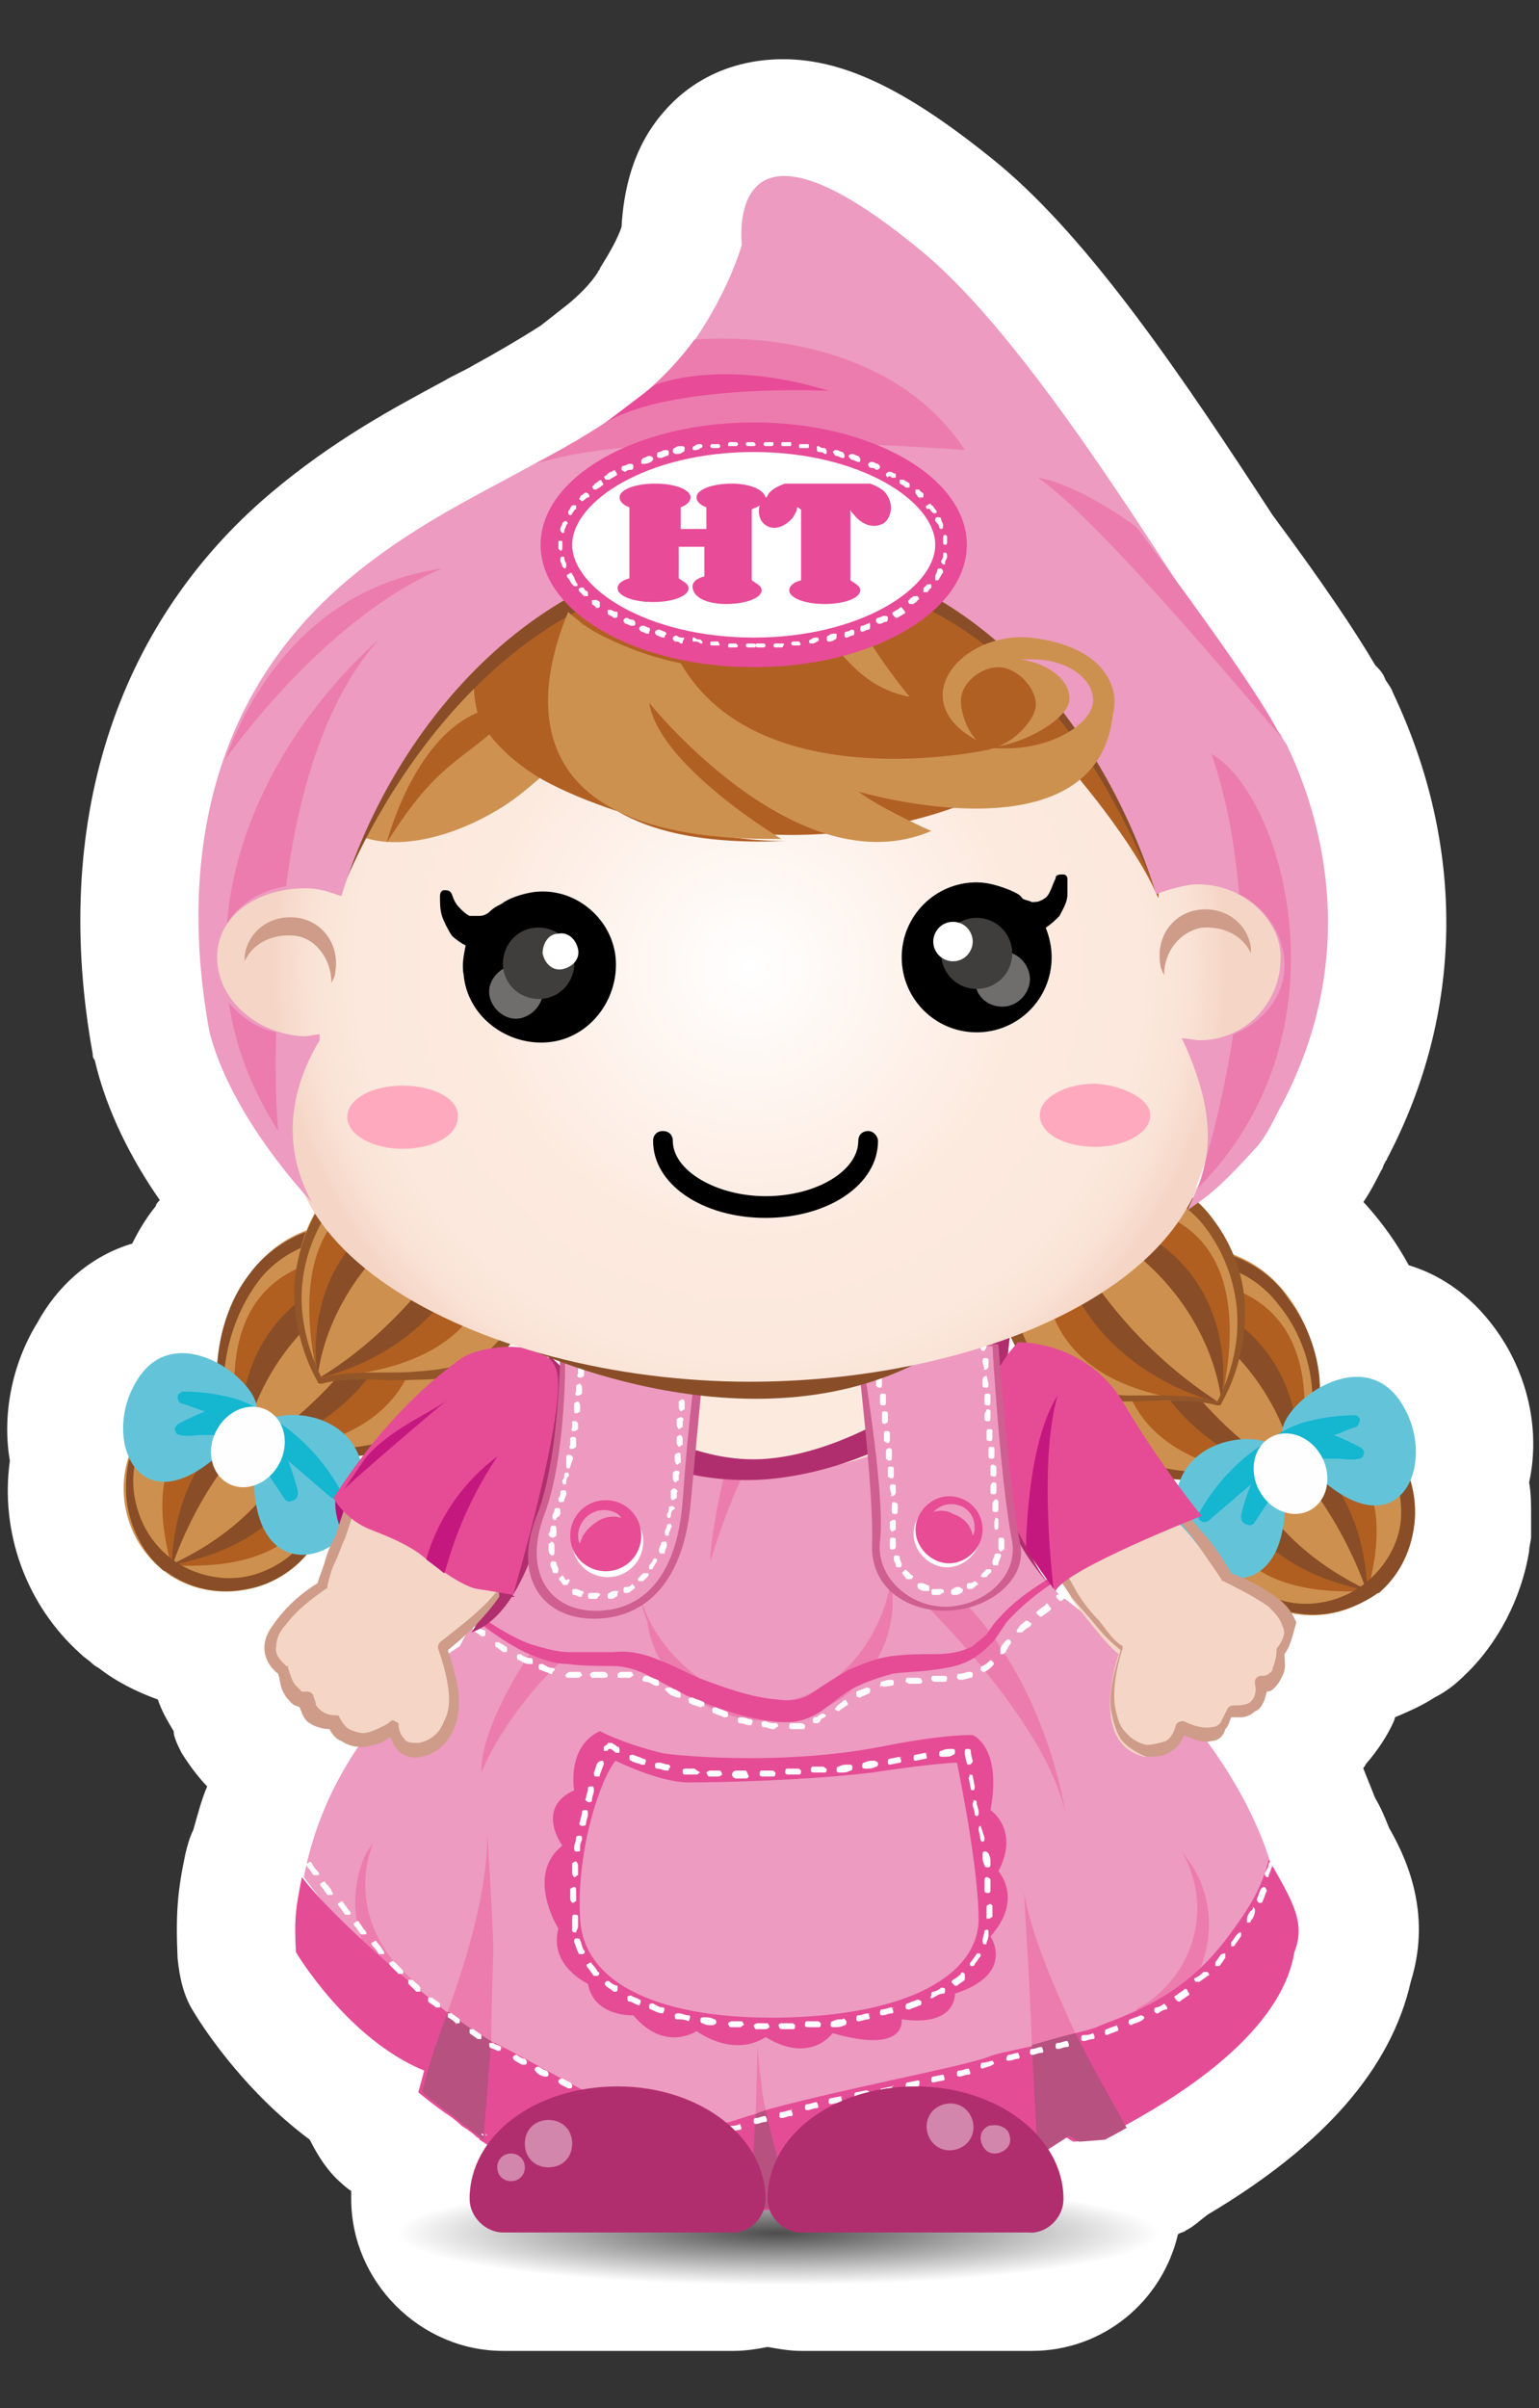 <?xml version="1.0" encoding="utf-8"?>
<!-- Generator: Adobe Illustrator 22.1.0, SVG Export Plug-In . SVG Version: 6.00 Build 0)  -->
<svg version="1.1" id="圖層_1" xmlns="http://www.w3.org/2000/svg" xmlns:xlink="http://www.w3.org/1999/xlink" x="0px" y="0px"
	 viewBox="0 0 78 122" style="enable-background:new 0 0 78 122;" xml:space="preserve">
<rect x="0" y="0" width="78" height="122" fill="#333333" stroke="none"/>
<style type="text/css">
	.st0{fill:#FFFFFF;enable-background:new    ;}
	.st1{fill:url(#SVGID_1_);}
	.st2{fill:#ED9BC0;}
	.st3{fill:#ED7CAE;}
	.st4{fill:#E54C96;}
	.st5{fill:#E54C95;}
	.st6{fill:#B75180;}
	.st7{fill:#FFFFFF;}
	.st8{fill:#B12E6E;}
	.st9{fill:#CE904E;}
	.st10{fill:#894E27;}
	.st11{fill:#B05F21;}
	.st12{fill:#935628;}
	.st13{fill:#63C4D9;}
	.st14{fill:#14B6D0;}
	.st15{fill:#FFFEFF;}
	.st16{fill:#AF1477;}
	.st17{fill:#FDEADF;}
	.st18{fill:#F4D5C6;}
	.st19{fill:#CE9C89;}
	.st20{fill:#E64C96;}
	.st21{fill:#CF5F91;}
	.st22{fill:#EE9AC0;}
	.st23{fill:#E74C94;}
	.st24{fill:#EE9CC1;}
	.st25{fill:none;stroke:#A06A52;stroke-width:0.5;stroke-linecap:round;stroke-linejoin:round;stroke-miterlimit:10;}
	.st26{fill:url(#SVGID_2_);}
	.st27{fill:#C4187F;}
	.st28{fill:#FFA9BE;}
	.st29{fill:#706D6D;}
	.st30{fill:#3F3E3D;}
	.st31{fill:#CE9150;}
	.st32{fill:#B16024;}
	.st33{fill:#EC7CAE;}
	.st34{fill:#CD914F;}
	.st35{fill:#E84B97;}
	.st36{fill:#FEFFFE;}
	.st37{opacity:0.42;fill:#FFFFFF;enable-background:new    ;}
</style>
<g>
	<path class="st0" d="M76.3,68.1c-1.2-2-2.9-3.4-4.9-4C70.8,63,70.1,62,69.2,61c0,0-0.1-0.1-0.1-0.1c0.4-0.6,0.7-1.2,0.9-1.6
		c0.1-0.1,0.1-0.3,0.2-0.4c0-0.1,0.1-0.1,0.1-0.2c3.9-7.4,4-15.8,0.3-23.6c-0.1-0.3-0.3-0.5-0.4-0.7c-0.1-0.3-0.3-0.5-0.5-0.7
		c-1-1.7-2.6-4.1-5.2-7.6c-4.5-6.9-9.2-13.9-13.9-17.8c-4.4-3.6-7.7-5.3-10.9-5.3c-2.4,0-4.5,0.9-6,2.6c-1.7,1.9-2.1,4.2-2.2,5.9
		c-0.2,0.6-0.6,1.3-1.1,2.1c0,0.1-0.1,0.1-0.1,0.2c-0.4,0.6-0.9,1.1-1.5,1.6l-1.4,1.1c-1.1,0.7-2.3,1.4-3.4,2
		c-0.5,0.3-1,0.5-1.5,0.8c-2.6,1.4-5.6,3-8.8,5.7c-7.9,6.7-11.1,16.8-9,28.4c0,0.1,0,0.2,0.1,0.3c0.6,2.6,1.9,5.1,3.3,7.1
		c-0.1,0.1-0.2,0.2-0.2,0.3c-0.5,0.6-0.9,1.3-1.2,1.9c-2,0.6-3.7,2-4.8,4c-1.3,2.1-1.8,4.7-1.4,7c-0.5,3.6,0.8,7.3,3.6,9.8
		c0.2,0.2,0.4,0.3,0.6,0.5c0,0,0.1,0.1,0.3,0.2c0.9,0.7,1.9,1.2,3,1.6c0.2,0.6,0.5,1.1,0.8,1.6C8.8,88,9,88.4,9.2,88.8
		c0.5,0.8,1,1.4,1.3,1.7c-0.3,0.7-0.5,1.5-0.7,2.2c-0.2,0.4-0.3,0.8-0.4,1.2c-0.4,1.9-0.5,3-0.4,5.3c0.1,1,0.3,1.9,0.8,2.7
		c0.3,0.5,2.4,3.9,5.9,6.5c0.4,0.8,0.9,1.6,1.6,2.2c0,0,0.2,0.2,0.5,0.4c0,0.1,0,0.3,0,0.4c0,4.2,3.5,7.7,7.7,7.7h11.3
		c0.1,0,0.2,0,0.4,0c0.6,0,1.2-0.1,1.7-0.2c0.6,0.1,1.1,0.2,1.7,0.2h11.3c0.1,0,0.2,0,0.4,0c3.6,0,6.6-2.5,7.4-5.9
		c0.1-0.1,0.3-0.1,0.4-0.2c0.4-0.2,0.7-0.5,1.1-0.8c5.9-3.5,9.3-7.4,10.3-11.8c1-3.2,0-5.9-1.1-7.8c-0.2-0.5-0.4-1-0.7-1.5
		c-0.2-0.5-0.4-1-0.6-1.5c0-0.1,0.1-0.1,0.1-0.2c0.7-0.8,1.1-1.5,1.3-1.9c0.1-0.2,0.2-0.4,0.2-0.5c0.7-0.3,1.4-0.6,2-1
		c0.6-0.3,1.1-0.7,1.5-1.1l0,0c1.7-1.6,2.9-3.9,3.3-6.3c0-0.3,0.1-0.5,0.1-0.8c0-0.2,0-0.3,0-0.5c0-0.2,0-0.3,0-0.5
		c0-0.6,0-1.1-0.1-1.7C78,72.8,77.6,70.3,76.3,68.1z"/>
	
		<radialGradient id="SVGID_1_" cx="39.415" cy="-768.909" r="21.365" gradientTransform="matrix(1 0 0 -0.136 0 8.563)" gradientUnits="userSpaceOnUse">
		<stop  offset="0" style="stop-color:#000000;stop-opacity:0.7"/>
		<stop  offset="0.906" style="stop-color:#000000;stop-opacity:0"/>
	</radialGradient>
	<path class="st1" d="M59.9,112.9c0,2.6-9.4,4.5-21.1,4.5s-21.1-2.1-21.1-4.5c0-2.4,9.4-4.5,21.1-4.5S59.9,110.3,59.9,112.9z"/>
	<g>
		<g>
			<path class="st2" d="M25.1,104.5c4.7,2.4,8.4,5.1,12.2,3.9s11.4-2.6,12.9-3.2s3.6-0.8,5.7-1.6c2.1-0.8,4.3-1.7,6.3-4.3
				c1.2-1.6,1.9-3.6,2.2-4.9C62,86.6,53.7,80.8,53.7,80.8s-4.2-4-3.8-10.2H27.8c0,0,0.5,3.3-0.3,4.8l-4.2,8c0,0-6.4,3.8-7.9,11.7
				C17.2,97.5,21.4,102.7,25.1,104.5z"/>
			<path class="st3" d="M28.8,83.9c-0.7,0.4-3.3,3.2-4.4,5.9c-0.1-2.4,2.7-6.4,2.7-6.4L28.8,83.9z M25,98.5
				c-0.1-2.6-0.3-5.6-0.3-5.6c0,2.9-1,6.2-2,9c0.7,0.6,1.5,1.1,2.2,1.5C24.9,101.5,25,99.6,25,98.5z M38.4,103.6l-0.1,3.5
				c0.2-0.1,0.4-0.1,0.5-0.2C38.6,106,38.4,104.1,38.4,103.6z M51.9,95.9c0.1,1.8,0.3,4.8,0.4,7.7c0.7-0.2,1.4-0.3,2.2-0.6
				C53.4,100.6,52.3,98.1,51.9,95.9z M47.1,81.5c0,0,6,5.9,6.9,10.4c0,0-0.9-6.7-5.5-11.1L47.1,81.5z M39.6,86.2
				c-3.2,0.4-6.5-2.5-7.2-5.5c0,0.2,0.3,1.3,0.4,1.4c0.4,3.2,3.5,5.5,7,5c3.4-0.4,5.8-3.4,5.4-6.7c0-0.2,0.1-1.3,0-1.4
				C45.3,82.1,42.9,85.8,39.6,86.2z M18.9,93.4c-0.1,0.1-0.2,0.3-0.3,0.4c-1.3,2.6-0.4,5.8,2,7.5l0.6-0.8
				C18.9,98.9,17.9,96,18.9,93.4z M60.2,94.2c-0.1-0.1-0.2-0.3-0.3-0.4c1.5,2.6,0.8,5.9-1.8,7.7c-0.2,0.1-0.4,0.2-0.5,0.3l0.5,0.9
				c0.2-0.1,0.4-0.2,0.6-0.4C61.4,100.5,62.1,96.8,60.2,94.2z M37,73.5c0,0-1,3.9-1,5.6c0,0,1.4-4.6,2.4-5.5L37,73.5z"/>
			<g>
				<path class="st4" d="M64.3,94.2c-0.3,1.3-0.9,2.4-2.2,4.1c-2,2.6-4.2,3.5-6.3,4.3c-0.4,0.2-0.9,0.3-1.3,0.4
					c-1.3,0.6-3.7,0.9-4.4,1.2c-1.3,0.5-7.3,1.6-11.3,2.7c-0.2,0.1-0.4,0.1-0.5,0.2c-0.4,0.1-0.7,0.2-1,0.3
					c-3.8,1.3-7.5-1.5-12.2-3.9c-0.1,0-0.2-0.1-0.3-0.1c-0.7-0.4-1.4-0.9-2.2-1.5c-2.9-2.3-5.9-5-7.3-6.8c-0.3,1.5-0.4,2.1-0.3,3.8
					c0,0,2.6,4.4,6.5,6l-0.3,1.1c0,0,0.6,0.5,1.3,1c0.3,0.2,0.6,0.4,0.9,0.7l0,0c0.5,0.3,0.7,0.5,0.8,0.6c0,0,0.1,0,0.1,0.1
					c1.7,1.1,3.8,2.2,5.9,2.8c4.5,1.1,7.6,0.6,7.6,0.6v0.3c0,0,1.4-0.2,1.9-0.2c0.1,0,0.1,0,0.2,0c0.7,0,2.2-0.1,3.1-0.5
					c1-0.4,2.4-1.3,4-1.3c1.5,0,5.2-1.2,5.2-1.2l0.1,0.1l0.2,0.1l1.4-0.9l0.5,0.3l1.3-0.1c0,0,0.4-0.2,1.1-0.6
					c2.4-1.3,8.1-4.6,8.8-8.9C66.2,97.4,65.5,96.3,64.3,94.2z"/>
				<g>
					<path class="st5" d="M50.6,94.8c1.1-2.1-0.4-3.1-0.4-3.1c0.6-3.2-0.9-3.8-0.9-3.8s0,0-0.1,0c-0.3,0-1.6,0-4.6,0.6
						c-5.2,1-10.8,0.4-11.1,0.3c-2-0.5-3.1-1.1-3.1-1.1c-1.7,0.8-1.3,3-1.3,3c-2,0.9-0.6,2.8-0.6,2.8c-1.9,1.5-0.2,4.2-0.2,4.2
						c-0.5,1.9,1.5,2.8,1.5,2.8c0.3,1.7,2.3,1.6,2.3,1.6c1.6,1.9,3.2,0.8,3.2,0.8c2.1,1.4,3.5,0.3,3.5,0.3c2.3,1.4,3.4-0.2,3.4-0.2
						c3.8,1.1,3.5-0.7,3.5-0.7c2.8,0.4,2.7-1.3,2.7-1.3c3.1-1,1.8-2.9,1.8-2.9C51.9,96.2,50.6,94.8,50.6,94.8z M40.1,102.2
						c-5.8,0.2-10.5-1.3-10.7-5c-0.2-3.6,1.1-7.2,1.8-8c0,0,2.2,1.1,3.7,1.1c1.6,0,6-0.1,9.3-0.5c3.3-0.5,4.3-0.5,4.3-0.5
						s1.1,5.2,1.1,8C49.5,100.1,46,102,40.1,102.2z"/>
					<path class="st5" d="M53.6,79.7c-1,0.6-2.1,1.3-2.9,2.2c-0.3,0.3-0.5,0.6-0.7,0.9c-0.2,0.2-0.5,0.4-0.7,0.6
						c-0.6,0.3-1.2,0.4-1.9,0.4s-1.4,0-2.2,0.1s-1.5,0.4-2.2,0.7c-0.7,0.4-1.3,0.8-1.9,1.2c-0.4,0.3-1,0.4-1.7,0.3
						c-1.3-0.1-2.7-0.6-4-1.1c-0.7-0.3-1.2-0.6-2-0.9c-0.7-0.3-1.5-0.5-2.3-0.4c-0.7,0-1.4,0-2.2,0c-0.7,0-1.3-0.2-2-0.4
						c-1.1-0.4-2.1-1.1-3.1-1.8l-0.1,0.2c0.9,0.8,1.9,1.5,2.9,2c0.7,0.3,1.4,0.6,2.2,0.6c0.7,0.1,1.5,0.1,2.2,0.1s1.3,0.2,1.9,0.5
						c0.6,0.3,1.3,0.7,1.9,1c1.4,0.6,2.8,1.1,4.3,1.3c0.8,0.1,1.6,0.1,2.5-0.5c0.6-0.4,1.1-0.9,1.7-1.2c0.6-0.3,1.2-0.5,1.9-0.7
						c0.6-0.1,1.4-0.1,2.1-0.2c0.7-0.1,1.5-0.2,2.2-0.7c0.3-0.2,0.6-0.5,0.9-0.8c0.2-0.3,0.4-0.6,0.6-0.9c0.8-0.9,1.7-1.6,2.8-2.3
						L53.6,79.7z"/>
				</g>
			</g>
			<path class="st6" d="M22.7,101.9c0.7,0.6,1.5,1.1,2.2,1.5c-0.2,2.6-0.4,5-0.4,5s-0.1,0-0.1-0.1c-0.1-0.1-0.3-0.2-0.8-0.6l0,0
				c-0.3-0.2-0.6-0.5-0.9-0.7c-0.7-0.5-1.3-1-1.3-1C21.6,105,22.1,103.5,22.7,101.9z M38.3,107.1L38,112c0,0,1.4-0.2,1.9-0.2
				c0.1,0,0.1,0,0.2,0c-0.3-1-0.9-3.1-1.3-4.9C38.6,107,38.5,107,38.3,107.1z M54.5,103c-0.8,0.2-1.5,0.4-2.2,0.6
				c0.1,2,0.2,4,0.3,5.4l0.2,0.1l1.4-0.9l0.5,0.3l1.3-0.1c0,0,0.4-0.2,1.1-0.6C56.4,106.5,55.4,104.8,54.5,103z"/>
			<path class="st7" d="M36.1,102.6c-0.2,0-0.3,0-0.5-0.1c-0.1,0-0.1-0.1-0.1-0.2s0.1-0.1,0.2-0.1c0.2,0,0.3,0,0.5,0.1
				c0.1,0,0.1,0.1,0.1,0.2C36.3,102.5,36.2,102.6,36.1,102.6C36.2,102.6,36.1,102.6,36.1,102.6z M34.9,102.4
				C35,102.4,35,102.4,34.9,102.4c0.1-0.2,0.1-0.3,0-0.3c-0.2,0-0.3-0.1-0.5-0.1c-0.1,0-0.2,0-0.2,0.1s0,0.2,0.1,0.2
				C34.5,102.3,34.7,102.3,34.9,102.4C34.8,102.4,34.9,102.4,34.9,102.4z M35.2,89.6c-0.1,0-0.2,0-0.3,0h-0.1c-0.1,0-0.2,0-0.2,0.1
				s0,0.2,0.1,0.2h0.2c0.1,0,0.2,0,0.4,0l0,0c0.1,0,0.1-0.1,0.2-0.1C35.3,89.7,35.2,89.6,35.2,89.6z M36.5,89.7c-0.2,0-0.3,0-0.5,0
				c-0.1,0-0.2,0.1-0.2,0.1l0.1,0.2c0.2,0,0.3,0,0.5,0l0,0c0.1,0,0.2-0.1,0.2-0.1C36.6,89.8,36.5,89.7,36.5,89.7z M32.6,89.1
				c-0.2-0.1-0.3-0.1-0.5-0.2c-0.1,0-0.2,0-0.2,0.1s0,0.2,0.1,0.2c0.1,0.1,0.3,0.1,0.5,0.2c0,0,0,0,0.1,0c0.1,0,0.1,0,0.1-0.1
				C32.8,89.2,32.7,89.1,32.6,89.1z M33.9,89.4c-0.2,0-0.3-0.1-0.5-0.1c-0.1,0-0.2,0-0.2,0.1s0,0.2,0.1,0.2c0.2,0,0.3,0.1,0.5,0.1
				l0,0c0.1,0,0.1,0,0.1-0.1C34,89.5,34,89.5,33.9,89.4z M37.5,102.7c0.1,0,0.1-0.1,0.2-0.1c0-0.1-0.1-0.2-0.1-0.2
				c-0.2,0-0.3,0-0.5,0c-0.1,0-0.2,0.1-0.2,0.1c0,0.1,0.1,0.2,0.1,0.2C37.1,102.7,37.3,102.7,37.5,102.7L37.5,102.7z M32.4,101.6
				C32.5,101.6,32.5,101.6,32.4,101.6c0.1-0.2,0.1-0.3,0-0.3c-0.1-0.1-0.3-0.1-0.4-0.2c-0.1,0-0.2,0-0.2,0.1s0,0.2,0.1,0.2
				S32.1,101.5,32.4,101.6C32.3,101.6,32.3,101.6,32.4,101.6z M33.6,102C33.7,102,33.7,102,33.6,102c0.1-0.2,0.1-0.3,0-0.3
				c-0.2,0-0.3-0.1-0.5-0.2c-0.1,0-0.2,0-0.2,0.1s0,0.2,0.1,0.2C33.2,101.9,33.4,102,33.6,102L33.6,102z M31,88.3
				c-0.1,0-0.1,0-0.2,0c0,0.1-0.1,0.1-0.2,0.2c0,0.1,0,0.2,0,0.2c0.1,0,0.2,0,0.2,0s0-0.1,0.1-0.1s0.2,0.1,0.3,0.2c0,0,0,0,0.1,0
				s0.1,0,0.1-0.1s0-0.2-0.1-0.2C31.2,88.4,31,88.3,31,88.3z M40.4,89.6h-0.5c-0.1,0-0.1,0.1-0.1,0.2s0.1,0.1,0.2,0.1l0,0h0.5
				c0.1,0,0.1-0.1,0.1-0.2C40.5,89.6,40.5,89.6,40.4,89.6z M41.4,102.4c-0.2,0-0.3,0-0.5,0c-0.1,0-0.1,0.1-0.1,0.2s0.1,0.1,0.2,0.1
				l0,0c0.2,0,0.3,0,0.5,0c0.1,0,0.1-0.1,0.1-0.2C41.5,102.4,41.5,102.4,41.4,102.4z M41.7,89.5c-0.2,0-0.3,0-0.5,0
				c-0.1,0-0.1,0.1-0.1,0.2s0.1,0.1,0.2,0.1l0,0c0.2,0,0.3,0,0.5,0c0.1,0,0.1-0.1,0.1-0.2C41.8,89.6,41.8,89.5,41.7,89.5z
				 M42.7,102.3c-0.2,0-0.3,0-0.5,0.1c-0.1,0-0.1,0.1-0.1,0.2s0.1,0.1,0.2,0.1l0,0c0.2,0,0.3,0,0.5-0.1c0.1,0,0.1-0.1,0.1-0.2
				C42.8,102.3,42.8,102.2,42.7,102.3z M39.1,89.7c-0.2,0-0.3,0-0.5,0c-0.1,0-0.1,0.1-0.1,0.2s0.1,0.1,0.2,0.1l0,0
				c0.2,0,0.3,0,0.5,0c0.1,0,0.1-0.1,0.1-0.2C39.2,89.7,39.2,89.7,39.1,89.7z M38.8,102.8L38.8,102.8c0.1,0,0.2-0.1,0.2-0.1
				c0-0.1-0.1-0.2-0.1-0.2c-0.2,0-0.3,0-0.5,0c-0.1,0-0.2,0.1-0.2,0.1c0,0.1,0.1,0.2,0.1,0.2C38.4,102.8,38.6,102.8,38.8,102.8z
				 M40.1,102.5c-0.2,0-0.3,0-0.5,0c-0.1,0-0.2,0.1-0.1,0.2c0,0.1,0.1,0.1,0.2,0.1l0,0c0.2,0,0.3,0,0.5,0c0.1,0,0.1-0.1,0.1-0.2
				C40.2,102.5,40.2,102.5,40.1,102.5z M37.8,89.7L37.8,89.7c-0.2,0-0.3,0-0.5,0c-0.1,0-0.2,0.1-0.2,0.2s0.1,0.2,0.2,0.2l0,0
				c0.2,0,0.3,0,0.5,0c0.1,0,0.2-0.1,0.1-0.2C37.9,89.8,37.8,89.7,37.8,89.7z M29.8,91.3L29.8,91.3c0.1,0,0.2,0,0.2-0.1
				c0-0.2,0.1-0.3,0.1-0.5c0-0.1,0-0.2-0.1-0.2s-0.2,0-0.2,0.1c0,0.2-0.1,0.3-0.1,0.5C29.6,91.2,29.7,91.2,29.8,91.3z M49.1,90.1
				l0.1,0.5c0,0.1,0.1,0.1,0.1,0.1l0,0c0.1,0,0.1-0.1,0.1-0.2L49.3,90c0-0.1-0.1-0.1-0.2-0.1C49.2,89.9,49.1,90,49.1,90.1z
				 M49.7,92.5c-0.1,0-0.1,0.1-0.1,0.2l0.1,0.5c0,0.1,0.1,0.1,0.1,0.1l0,0c0.1,0,0.1-0.1,0.1-0.2L49.7,92.5
				C49.8,92.5,49.8,92.5,49.7,92.5z M49.3,89.2c-0.1-0.3-0.1-0.5-0.1-0.5c0-0.1-0.1-0.1-0.2-0.1c-0.1,0-0.1,0.1-0.1,0.2
				c0,0,0,0.2,0.1,0.5c0,0.1,0.1,0.1,0.1,0.1l0,0C49.2,89.4,49.3,89.3,49.3,89.2z M43,89.4c-0.2,0-0.3,0-0.5,0.1
				c-0.1,0-0.1,0.1-0.1,0.2s0.1,0.1,0.2,0.1l0,0c0.2,0,0.3,0,0.5-0.1c0.1,0,0.1-0.1,0.1-0.2S43.1,89.4,43,89.4z M47.6,88.9
				c0,0.1,0.1,0.1,0.2,0.1l0,0c0.2,0,0.4,0,0.5-0.1c0.1,0,0.1-0.1,0.1-0.2s-0.1-0.1-0.2-0.1c-0.1,0-0.3,0-0.5,0.1
				C47.6,88.7,47.6,88.8,47.6,88.9z M49.3,91.4c0,0.2,0.1,0.3,0.1,0.5c0,0.1,0.1,0.1,0.1,0.1l0,0c0.1,0,0.1-0.1,0.1-0.2
				c0-0.2-0.1-0.3-0.1-0.5c0-0.1-0.1-0.1-0.2-0.1C49.4,91.2,49.3,91.3,49.3,91.4z M49.9,97.8c0,0.2-0.1,0.3-0.1,0.5
				c0,0.1,0,0.2,0.1,0.2l0,0c0.1,0,0.1,0,0.1-0.1c0.1-0.2,0.1-0.3,0.1-0.5C50.1,97.8,50.1,97.7,49.9,97.8L49.9,97.8z M49.9,93.8
				c-0.1,0-0.1,0.1-0.1,0.2c0,0.2,0,0.3,0.1,0.5c0,0.1,0.1,0.1,0.2,0.1l0,0c0.1,0,0.1-0.1,0.1-0.2c0-0.2,0-0.3-0.1-0.5
				C50,93.8,50,93.8,49.9,93.8z M50,95.1c-0.1,0-0.1,0.1-0.1,0.2c0,0.2,0,0.3,0,0.5c0,0.1,0.1,0.1,0.2,0.1l0,0
				c0.1,0,0.1-0.1,0.1-0.2c0-0.2,0-0.3,0-0.5C50.2,95.2,50.1,95.1,50,95.1z M29.5,92.5L29.5,92.5c0.1,0,0.2,0,0.2-0.1
				c0-0.2,0.1-0.3,0.1-0.5c0-0.1,0-0.2-0.1-0.2s-0.2,0-0.2,0.1c0,0.2-0.1,0.3-0.1,0.5C29.3,92.4,29.4,92.5,29.5,92.5z M30,99.5
				c0-0.1-0.1-0.1-0.2,0c-0.1,0-0.1,0.1,0,0.2s0.2,0.3,0.3,0.4h0.1h0.1c0.1-0.1,0.1-0.2,0-0.2C30.2,99.7,30.1,99.6,30,99.5z
				 M29.6,98.8c-0.1-0.1-0.1-0.3-0.2-0.5c0-0.1-0.1-0.1-0.2-0.1s-0.1,0.1-0.1,0.2c0.1,0.2,0.1,0.3,0.2,0.5c0,0.1,0.1,0.1,0.1,0.1
				s0,0,0.1,0C29.6,99,29.7,98.9,29.6,98.8z M29.3,97.6c0-0.1,0-0.2,0-0.3v-0.2c0-0.1-0.1-0.1-0.2-0.1l0,0C29,97,29,97.1,29,97.2
				v0.2c0,0.1,0,0.2,0,0.4c0,0.1,0.1,0.1,0.2,0.1l0,0C29.2,97.8,29.3,97.7,29.3,97.6z M30.3,89.3c-0.1,0.1-0.1,0.3-0.2,0.5
				c0,0.1,0,0.2,0.1,0.2c0,0,0,0,0.1,0s0.1,0,0.1-0.1c0.1-0.2,0.1-0.3,0.2-0.5c0-0.1,0-0.2-0.1-0.2S30.3,89.3,30.3,89.3z M29.3,94.5
				c0-0.1-0.1-0.2-0.1-0.2c-0.1,0-0.2,0.1-0.2,0.1c0,0.2,0,0.3,0,0.5c0,0.1,0.1,0.2,0.1,0.2l0,0c0.1,0,0.1-0.1,0.2-0.1
				C29.3,94.8,29.3,94.7,29.3,94.5z M30.9,100.4c-0.1-0.1-0.2,0-0.2,0c-0.1,0.1,0,0.2,0,0.2c0.1,0.1,0.3,0.2,0.4,0.3h0.1
				c0,0,0.1,0,0.1-0.1s0-0.2,0-0.2C31.2,100.6,31,100.5,30.9,100.4z M29.1,95.6c-0.1,0-0.2,0.1-0.2,0.1c0,0.2,0,0.3,0,0.5
				c0,0.1,0.1,0.2,0.1,0.2l0,0c0.1,0,0.2-0.1,0.2-0.1c0-0.2,0-0.3,0-0.5C29.2,95.7,29.2,95.6,29.1,95.6z M29.4,93.7
				c0-0.2,0-0.3,0.1-0.5c0-0.1,0-0.2-0.1-0.2s-0.2,0-0.2,0.1c0,0.2-0.1,0.3-0.1,0.5c0,0.1,0,0.2,0.1,0.2l0,0
				C29.4,93.8,29.4,93.8,29.4,93.7z M50.3,97.1c0-0.2,0-0.3,0-0.5c0-0.1-0.1-0.2-0.2-0.1c-0.1,0-0.1,0.1-0.1,0.2c0,0.2,0,0.3,0,0.5
				c0,0,0,0,0.1,0C50.2,97.2,50.3,97.1,50.3,97.1z M46.5,101.3c-0.2,0.1-0.3,0.1-0.5,0.2c-0.1,0-0.1,0.1-0.1,0.2s0.1,0.1,0.1,0.1
				s0,0,0.1,0c0.2-0.1,0.3-0.1,0.5-0.2c0.1,0,0.1-0.1,0.1-0.2C46.6,101.3,46.5,101.3,46.5,101.3z M45.2,101.7
				c-0.2,0-0.3,0.1-0.5,0.1c-0.1,0-0.1,0.1-0.1,0.2s0.1,0.1,0.1,0.1l0,0c0.2,0,0.3-0.1,0.5-0.1C45.3,102,45.3,101.9,45.2,101.7
				C45.4,101.8,45.3,101.7,45.2,101.7z M45.6,89l-0.5,0.1c-0.1,0-0.1,0.1-0.1,0.2s0.1,0.1,0.1,0.1l0,0l0.5-0.1
				C45.7,89.3,45.7,89.2,45.6,89C45.8,89.1,45.7,89,45.6,89z M46.9,88.8l-0.5,0.1c-0.1,0-0.1,0.1-0.1,0.2s0.1,0.1,0.1,0.1l0,0
				l0.5-0.1C47,89.1,47,89,46.9,88.8C47.1,88.9,47,88.8,46.9,88.8z M49.5,99c-0.1,0.1-0.2,0.3-0.3,0.4s0,0.2,0,0.2h0.1
				c0,0,0.1,0,0.1-0.1c0.1-0.1,0.2-0.3,0.3-0.4C49.7,99,49.7,98.9,49.5,99C49.6,98.9,49.5,98.9,49.5,99z M47.3,101.2
				c0.2-0.1,0.3-0.2,0.5-0.2c0.1,0,0.1-0.1,0.1-0.2s-0.1-0.1-0.2-0.1c-0.1,0.1-0.3,0.2-0.4,0.2c-0.1,0-0.1,0.1-0.1,0.2
				C47.1,101.2,47.2,101.3,47.3,101.2C47.3,101.3,47.3,101.3,47.3,101.2z M48.9,100c-0.1-0.1-0.2-0.1-0.2,0
				c-0.1,0.1-0.2,0.2-0.4,0.3c-0.1,0.1-0.1,0.1,0,0.2l0.1,0.1h0.1c0.1-0.1,0.3-0.2,0.4-0.3C48.9,100.2,48.9,100.1,48.9,100z M44,102
				c-0.2,0-0.3,0.1-0.5,0.1c-0.1,0-0.1,0.1-0.1,0.2s0.1,0.1,0.1,0.1l0,0c0.2,0,0.3-0.1,0.5-0.1C44.1,102.3,44.1,102.2,44,102
				C44.1,102.1,44.1,102,44,102z M44.3,89.2c-0.2,0-0.3,0-0.5,0.1c-0.1,0-0.1,0.1-0.1,0.2s0.1,0.1,0.2,0.1l0,0c0.2,0,0.3,0,0.5-0.1
				c0.1,0,0.1-0.1,0.1-0.2C44.5,89.3,44.4,89.2,44.3,89.2z M24.5,108.2c0,0-0.1,0-0.1-0.1C24.5,108.1,24.5,108.1,24.5,108.2z
				 M24.7,108.2L24.7,108.2c0,0-0.1,0-0.1-0.1C24.7,108.2,24.7,108.2,24.7,108.2z M32.5,107.3c-0.2-0.1-0.3-0.1-0.5-0.2
				c-0.1,0-0.1,0-0.2,0.1c0,0.1,0,0.1,0.1,0.2c0.2,0.1,0.3,0.1,0.5,0.2l0,0c0.1,0,0.1,0,0.1-0.1C32.6,107.4,32.6,107.3,32.5,107.3z
				 M33.7,107.6c-0.2,0-0.3-0.1-0.5-0.1c-0.1,0-0.1,0-0.2,0.1c0,0.1,0,0.1,0.1,0.2c0.2,0,0.3,0.1,0.5,0.1l0,0c0.1,0,0.1,0,0.1-0.1
				C33.8,107.7,33.8,107.7,33.7,107.6z M30.8,106.5c-0.1,0-0.1,0-0.2,0.1c0,0.1,0,0.1,0.1,0.2c0.2,0.1,0.3,0.1,0.5,0.2
				c0,0,0,0,0.1,0c0,0,0.1,0,0.1-0.1s0-0.1-0.1-0.2C31.1,106.7,31,106.6,30.8,106.5z M28.5,105.3c-0.1,0-0.1,0-0.2,0.1
				c0,0.1,0,0.1,0.1,0.2l0.4,0.2c0,0,0,0,0.1,0c0,0,0.1,0,0.1-0.1s0-0.1-0.1-0.2L28.5,105.3z M29.7,106c-0.1,0-0.1,0-0.2,0.1
				c0,0.1,0,0.1,0.1,0.2c0.2,0.1,0.3,0.2,0.5,0.2c0,0,0,0,0.1,0c0,0,0.1,0,0.1-0.1s0-0.1-0.1-0.2C30,106.1,29.8,106,29.7,106z
				 M35,107.9c-0.2,0-0.3,0-0.5-0.1c-0.1,0-0.1,0-0.1,0.1s0,0.1,0.1,0.1c0.2,0,0.3,0,0.5,0.1l0,0c0.1,0,0.1,0,0.1-0.1
				S35.1,107.9,35,107.9z M36.3,107.9c-0.2,0-0.3,0-0.5,0c-0.1,0-0.1,0.1-0.1,0.1c0,0.1,0.1,0.1,0.1,0.1l0,0c0.2,0,0.3,0,0.5,0
				C36.4,108.1,36.4,108,36.3,107.9C36.4,107.9,36.4,107.9,36.3,107.9z M40.1,106.9c-0.2,0-0.3,0.1-0.5,0.1c-0.1,0-0.1,0.1-0.1,0.2
				s0.1,0.1,0.1,0.1l0,0c0.2,0,0.3-0.1,0.5-0.1C40.2,107.2,40.2,107.1,40.1,106.9C40.2,106.9,40.1,106.8,40.1,106.9z M41.4,106.5
				c-0.2,0-0.3,0.1-0.5,0.1c-0.1,0-0.1,0.1-0.1,0.2s0.1,0.1,0.1,0.1l0,0c0.2,0,0.3-0.1,0.5-0.1C41.5,106.8,41.5,106.7,41.4,106.5
				L41.4,106.5z M27.3,104.7c-0.1,0-0.1,0-0.2,0.1c0,0.1,0,0.1,0.1,0.2s0.3,0.2,0.4,0.2c0,0,0,0,0.1,0c0,0,0.1,0,0.1-0.1
				s0-0.1-0.1-0.2C27.6,104.9,27.5,104.8,27.3,104.7z M38.8,107.2c-0.2,0-0.3,0.1-0.5,0.1c-0.1,0-0.1,0.1-0.1,0.2s0.1,0.1,0.1,0.1
				l0,0c0.2,0,0.3-0.1,0.5-0.1C38.9,107.5,38.9,107.4,38.8,107.2C38.9,107.2,38.9,107.2,38.8,107.2z M37.5,107.6
				c-0.2,0.1-0.3,0.1-0.5,0.1c-0.1,0-0.1,0.1-0.1,0.2S37,108,37,108l0,0c0.2,0,0.3-0.1,0.5-0.1C37.6,107.9,37.6,107.8,37.5,107.6
				C37.7,107.6,37.6,107.6,37.5,107.6z M20.9,100.3c0,0-0.1,0-0.2,0c0,0.1,0,0.1,0,0.2c0.1,0.1,0.2,0.2,0.4,0.4h0.1h0.1
				c0-0.1,0-0.1,0-0.2C21.2,100.5,21,100.4,20.9,100.3z M20,99.4c0,0-0.1-0.1-0.2,0c-0.1,0-0.1,0.1,0,0.2s0.2,0.2,0.4,0.4h0.1h0.1
				c0,0,0.1-0.1,0-0.2C20.2,99.6,20.1,99.5,20,99.4z M19.1,98.4c0-0.1-0.1-0.1-0.2,0c-0.1,0-0.1,0.1,0,0.2s0.2,0.2,0.3,0.4h0.1h0.1
				c0.1,0,0.1-0.1,0-0.2C19.3,98.6,19.2,98.5,19.1,98.4z M18.2,97.4c0-0.1-0.1-0.1-0.2,0c-0.1,0-0.1,0.1,0,0.2s0.2,0.3,0.3,0.4h0.1
				h0.1c0.1,0,0.1-0.1,0-0.2C18.4,97.7,18.3,97.5,18.2,97.4z M17.4,96.4c0-0.1-0.1-0.1-0.2,0c-0.1,0-0.1,0.1,0,0.2s0.2,0.3,0.3,0.4
				h0.1h0.1c0.1,0,0.1-0.1,0-0.2S17.5,96.5,17.4,96.4z M16.5,95.4c0-0.1-0.1-0.1-0.2,0c-0.1,0-0.1,0.1,0,0.2s0.2,0.3,0.3,0.4h0.1
				h0.1c0.1,0,0.1-0.1,0-0.2C16.8,95.7,16.6,95.5,16.5,95.4z M26.2,104.1c-0.1,0-0.1,0-0.2,0.1c0,0.1,0,0.1,0.1,0.2
				c0.2,0.1,0.3,0.2,0.4,0.2c0,0,0,0,0.1,0c0,0,0.1,0,0.1-0.1s0-0.1-0.1-0.2C26.5,104.3,26.3,104.2,26.2,104.1z M25.4,103.7
				c-0.1-0.1-0.3-0.1-0.4-0.2c-0.1,0-0.1,0-0.2,0c0,0.1,0,0.1,0,0.2c0.1,0.1,0.3,0.1,0.4,0.2l0,0c0,0,0,0,0.1,0
				C25.3,103.9,25.4,103.9,25.4,103.7C25.6,103.8,25.5,103.8,25.4,103.7L25.4,103.7z M24.2,103.3L24.2,103.3c0.1,0,0.2,0,0.2,0
				c0-0.1,0-0.1,0-0.2c-0.1-0.1-0.3-0.2-0.4-0.3c-0.1,0-0.1,0-0.2,0c0,0.1,0,0.1,0,0.2C23.9,103.1,24.1,103.2,24.2,103.3z
				 M42.6,106.2l-0.5,0.1c-0.1,0-0.1,0.1-0.1,0.2s0.1,0.1,0.1,0.1l0,0l0.5-0.1C42.7,106.5,42.7,106.4,42.6,106.2
				C42.8,106.3,42.7,106.2,42.6,106.2z M22.1,101.7C22.1,101.7,22.2,101.7,22.1,101.7c0.1,0,0.2,0,0.2,0c0-0.1,0-0.1,0-0.2
				c-0.1-0.1-0.3-0.2-0.4-0.3c-0.1,0-0.1,0-0.2,0c0,0.1,0,0.1,0,0.2C21.8,101.5,22,101.6,22.1,101.7z M23.1,102.5
				C23.1,102.6,23.2,102.6,23.1,102.5c0.1,0,0.2,0,0.2,0c0-0.1,0-0.1,0-0.2c-0.1-0.1-0.3-0.2-0.4-0.3c-0.1,0-0.1,0-0.2,0
				c0,0.1,0,0.1,0,0.2C22.9,102.3,23,102.4,23.1,102.5z M15.8,94.4c0-0.1-0.1-0.1-0.2,0c-0.1,0-0.1,0.1,0,0.2s0.2,0.3,0.3,0.4H16
				h0.1c0.1,0,0.1-0.1,0-0.2C16,94.7,15.9,94.6,15.8,94.4z M62.7,98c-0.1,0.1-0.2,0.3-0.3,0.4c0,0.1,0,0.1,0,0.2c0,0,0,0,0.1,0
				c0,0,0.1,0,0.1-0.1c0.1-0.1,0.2-0.3,0.3-0.4c0-0.1,0-0.1,0-0.2C62.8,97.9,62.8,97.9,62.7,98z M61.9,99c-0.1,0.1-0.2,0.3-0.3,0.4
				c0,0.1,0,0.1,0,0.2h0.1h0.1c0.1-0.1,0.2-0.3,0.3-0.4c0-0.1,0-0.1,0-0.2C62.1,98.9,62,99,61.9,99z M61,99.9
				c-0.1,0.1-0.2,0.2-0.4,0.3c-0.1,0-0.1,0.1,0,0.2h0.1h0.1c0.1-0.1,0.3-0.2,0.4-0.3c0.1,0,0.1-0.1,0-0.2
				C61.2,99.9,61.1,99.9,61,99.9z M57.8,102.1c-0.2,0.1-0.3,0.1-0.5,0.2c-0.1,0-0.1,0.1-0.1,0.2l0.1,0.1l0,0
				c0.2-0.1,0.3-0.1,0.5-0.2s0.2-0.2,0.2-0.2C57.9,102.1,57.9,102.1,57.8,102.1z M59,101.5c-0.1,0.1-0.3,0.2-0.4,0.2
				c-0.1,0-0.1,0.1-0.1,0.2l0.1,0.1c0,0,0,0,0.1,0c0.1-0.1,0.3-0.2,0.4-0.2C59.2,101.8,59.2,101.7,59,101.5
				C59.1,101.5,59,101.5,59,101.5z M60,100.8c-0.1,0.1-0.3,0.2-0.4,0.3c-0.1,0-0.1,0.1,0,0.2l0.1,0.1c0,0,0,0,0.1,0
				c0.1-0.1,0.3-0.2,0.4-0.3c0.1,0,0.1-0.1,0-0.2C60.2,100.8,60.1,100.7,60,100.8z M43.9,105.9l-0.5,0.1c-0.1,0-0.1,0.1-0.1,0.2
				s0.1,0.1,0.1,0.1l0,0l0.6-0.1c0.1,0,0.1-0.1,0.1-0.2C44.1,106,44,105.9,43.9,105.9z M64.1,95.6c-0.1,0-0.1,0-0.2,0.1
				c-0.1,0.2-0.1,0.3-0.2,0.5c0,0.1,0,0.1,0.1,0.2c0,0,0,0,0.1,0c0,0,0.1,0,0.1-0.1c0.1-0.2,0.1-0.3,0.2-0.5
				C64.2,95.7,64.1,95.6,64.1,95.6z M63.4,96.8c-0.1,0.1-0.2,0.3-0.2,0.4s0,0.1,0,0.2c0,0,0,0,0.1,0c0,0,0.1,0,0.1-0.1
				c0.1-0.1,0.2-0.3,0.2-0.5c0-0.1,0-0.1-0.1-0.2C63.5,96.8,63.4,96.8,63.4,96.8z M64.5,94.3c-0.1,0-0.1,0-0.2,0.1
				c0,0.2-0.1,0.3-0.2,0.5c0,0.1,0,0.1,0.1,0.2l0,0c0.1,0,0.1,0,0.1-0.1c0.1-0.2,0.1-0.3,0.2-0.5C64.6,94.4,64.6,94.4,64.5,94.3z
				 M49.1,104.8c-0.2,0-0.3,0.1-0.5,0.1c-0.1,0-0.1,0.1-0.1,0.2s0.1,0.1,0.1,0.1l0,0c0.2,0,0.3-0.1,0.5-0.1
				C49.2,105.1,49.2,105,49.1,104.8C49.2,104.8,49.1,104.8,49.1,104.8z M47.8,105.1l-0.5,0.1c-0.1,0-0.1,0.1-0.1,0.2
				s0.1,0.1,0.1,0.1l0,0l0.5-0.1C47.9,105.4,47.9,105.3,47.8,105.1C47.9,105.1,47.8,105.1,47.8,105.1z M50.3,104.4
				c-0.1,0-0.3,0.1-0.5,0.1c-0.1,0-0.1,0.1-0.1,0.2s0.1,0.1,0.1,0.1l0,0c0.2-0.1,0.4-0.1,0.5-0.2C50.4,104.6,50.4,104.5,50.3,104.4
				C50.4,104.4,50.4,104.4,50.3,104.4z M45.2,105.7l-0.5,0.1c-0.1,0-0.1,0.1-0.1,0.2s0.1,0.1,0.1,0.1l0,0l0.5-0.1
				C45.3,106,45.3,105.9,45.2,105.7C45.3,105.7,45.3,105.6,45.2,105.7z M46.5,105.4l-0.5,0.1c-0.1,0-0.1,0.1-0.1,0.2
				s0.1,0.1,0.1,0.1l0,0l0.5-0.1c0.1,0,0.1-0.1,0.1-0.2C46.6,105.4,46.6,105.4,46.5,105.4z M54.1,103.4c-0.2,0-0.3,0.1-0.5,0.1
				c-0.1,0-0.1,0.1-0.1,0.2s0.1,0.1,0.1,0.1l0,0c0.2,0,0.3-0.1,0.5-0.1C54.2,103.7,54.2,103.6,54.1,103.4
				C54.3,103.4,54.2,103.4,54.1,103.4z M56.6,102.6c-0.2,0.1-0.3,0.1-0.5,0.2c-0.1,0-0.1,0.1-0.1,0.2s0.1,0.1,0.1,0.1l0,0
				c0.2-0.1,0.3-0.1,0.5-0.2C56.7,102.9,56.7,102.8,56.6,102.6C56.7,102.6,56.7,102.6,56.6,102.6z M55.4,103
				c-0.2,0.1-0.3,0.1-0.5,0.1c-0.1,0-0.1,0.1-0.1,0.2s0.1,0.1,0.1,0.1l0,0c0.2,0,0.3-0.1,0.5-0.1C55.5,103.3,55.5,103.2,55.4,103
				C55.5,103,55.4,103,55.4,103z M51.6,104c-0.2,0-0.3,0.1-0.5,0.1c-0.1,0.1-0.1,0.2-0.1,0.2c0,0.1,0.1,0.1,0.1,0.1l0,0
				c0.2,0,0.3-0.1,0.5-0.1C51.7,104.3,51.7,104.2,51.6,104C51.7,104,51.6,104,51.6,104z M52.8,103.7c-0.2,0-0.3,0.1-0.5,0.1
				c-0.1,0-0.1,0.1-0.1,0.2s0.1,0.1,0.1,0.1l0,0c0.2,0,0.3-0.1,0.5-0.1C52.9,104,52.9,103.9,52.8,103.7
				C53,103.7,52.9,103.7,52.8,103.7z M32.7,85.2c0.2,0,0.3,0.1,0.5,0.2c0,0,0,0,0.1,0c0.1,0,0.1,0,0.1-0.1s0-0.2-0.1-0.2
				C33.1,85,33,85,32.8,84.9c-0.1,0-0.2,0-0.2,0.1C32.5,85.1,32.6,85.2,32.7,85.2z M31.4,85c0.2,0,0.3,0,0.5,0l0,0
				c0.1,0,0.1-0.1,0.2-0.1c0-0.1-0.1-0.2-0.1-0.2c-0.2,0-0.3,0-0.5,0c-0.1,0-0.2,0.1-0.2,0.1C31.3,85,31.3,85,31.4,85z M47.4,85.2
				L47.4,85.2c0.2,0,0.3,0,0.5,0c0.1,0,0.1-0.1,0.1-0.2s-0.1-0.1-0.2-0.1c-0.2,0-0.3,0-0.5,0c-0.1,0-0.1,0.1-0.1,0.2
				C47.3,85.2,47.3,85.2,47.4,85.2z M33.9,85.8c0.1,0.1,0.2,0.1,0.4,0.2c0,0,0,0,0.1,0c0.1,0,0.1,0,0.1-0.1s0-0.2-0.1-0.2
				c-0.1-0.1-0.2-0.1-0.4-0.2h-0.1c-0.1,0-0.2,0-0.2,0.1C33.7,85.6,33.8,85.7,33.9,85.8L33.9,85.8z M48.7,85.1L48.7,85.1
				c0.2,0,0.4-0.1,0.5-0.1s0.1-0.1,0.1-0.2s-0.1-0.1-0.2-0.1c-0.1,0-0.3,0.1-0.5,0.1c-0.1,0-0.1,0.1-0.1,0.2
				C48.6,85.1,48.6,85.1,48.7,85.1z M44.6,85.4C44.6,85.5,44.7,85.5,44.6,85.4L44.6,85.4c0.3,0.1,0.4,0,0.6,0c0.1,0,0.1-0.1,0.1-0.2
				s-0.1-0.1-0.2-0.1c-0.2,0-0.3,0.1-0.5,0.1C44.7,85.2,44.6,85.3,44.6,85.4z M46.1,85.3L46.1,85.3c0.1,0,0.2,0,0.2,0h0.3
				c0.1,0,0.2-0.1,0.1-0.2c0-0.1-0.1-0.1-0.2-0.1h-0.3c-0.1,0-0.2,0-0.2,0c-0.1,0-0.1,0.1-0.1,0.2C45.9,85.2,46,85.3,46.1,85.3z
				 M42.3,86.6L42.3,86.6l0.2,0.1c0.1-0.1,0.3-0.2,0.4-0.3c0.1,0,0.1-0.1,0-0.2c0-0.1-0.1-0.1-0.2,0C42.6,86.3,42.4,86.4,42.3,86.6
				C42.3,86.4,42.3,86.5,42.3,86.6z M43.4,85.9C43.4,86,43.5,86,43.4,85.9c0.1,0.1,0.1,0.1,0.2,0.1c0.1-0.1,0.3-0.1,0.4-0.2
				c0.1,0,0.1-0.1,0.1-0.2s-0.1-0.1-0.2-0.1c-0.2,0.1-0.3,0.1-0.5,0.2C43.4,85.7,43.4,85.8,43.4,85.9z M25.3,83.2
				c-0.1,0-0.2,0-0.2,0c0,0.1,0,0.2,0,0.2c0.1,0.1,0.3,0.2,0.4,0.3h0.1c0.1,0,0.1,0,0.1-0.1s0-0.2-0.1-0.2
				C25.5,83.3,25.4,83.3,25.3,83.2z M35.7,86.4c0-0.1,0-0.2-0.1-0.2c-0.2-0.1-0.3-0.1-0.5-0.2c-0.1,0-0.2,0-0.2,0.1s0,0.2,0.1,0.2
				c0.1,0.1,0.3,0.1,0.5,0.2C35.5,86.5,35.5,86.5,35.7,86.4C35.6,86.5,35.7,86.5,35.7,86.4z M51,83.6c0.1-0.1,0.1-0.2,0.2-0.3
				c0.1-0.1,0-0.2,0-0.2c-0.1-0.1-0.2,0-0.2,0c-0.1,0.1-0.2,0.2-0.3,0.4c0,0,0,0,0,0.1s0,0.2,0,0.2h0.1C50.9,83.8,51,83.7,51,83.6
				C51,83.7,51,83.6,51,83.6z M24.2,82.4c-0.1,0-0.2,0-0.2,0c-0.1,0.1,0,0.2,0,0.2c0.1,0.1,0.3,0.2,0.4,0.3h0.1c0,0,0.1,0,0.1-0.1
				s0-0.2,0-0.2C24.5,82.6,24.3,82.5,24.2,82.4z M50.2,84.1c-0.1,0.1-0.2,0.2-0.4,0.3c-0.1,0-0.1,0.1-0.1,0.2l0.1,0.1h0.1
				c0.2-0.1,0.3-0.2,0.4-0.3C50.4,84.3,50.4,84.2,50.2,84.1C50.4,84.1,50.3,84.1,50.2,84.1z M38.1,87.1c-0.2,0-0.3-0.1-0.5-0.1
				c-0.1,0-0.2,0-0.2,0.1s0,0.2,0.1,0.2c0.2,0,0.3,0.1,0.5,0.1l0,0c0.1,0,0.1,0,0.1-0.1C38.2,87.2,38.1,87.1,38.1,87.1z M36.9,86.9
				c0-0.1,0-0.2-0.1-0.2c-0.2-0.1-0.3-0.1-0.5-0.2c-0.1,0-0.2,0-0.2,0.1s0,0.2,0.1,0.2c0.2,0.1,0.3,0.1,0.5,0.2l0,0
				C36.8,87,36.9,87,36.9,86.9z M52,82.1c-0.1,0.1-0.3,0.2-0.4,0.4c-0.1,0.1-0.1,0.2,0,0.2h0.1h0.1c0.1-0.1,0.2-0.2,0.4-0.3
				c0.1-0.1,0.1-0.2,0-0.2C52.1,82.1,52,82.1,52,82.1z M53,81.3c-0.1,0.1-0.3,0.2-0.4,0.3c-0.1,0.1-0.1,0.1,0,0.2l0.1,0.1h0.1
				c0.1-0.1,0.3-0.2,0.4-0.3c0.1-0.1,0.1-0.1,0-0.2C53.1,81.2,53,81.2,53,81.3z M28,84.5c-0.2,0-0.3-0.1-0.5-0.2
				c-0.1,0-0.2,0-0.2,0.1s0,0.2,0.1,0.2c0.2,0.1,0.3,0.1,0.5,0.2l0,0c0.1,0,0.1,0,0.1-0.1C28.2,84.6,28.1,84.5,28,84.5z M39.3,87.3
				c-0.2,0-0.3,0-0.5-0.1c-0.1,0-0.2,0-0.2,0.1s0,0.2,0.1,0.2c0.2,0,0.3,0.1,0.5,0.1l0,0c0.1,0,0.1-0.1,0.2-0.1
				C39.5,87.4,39.4,87.3,39.3,87.3z M26.4,83.8c-0.1,0-0.2,0-0.2,0.1s0,0.2,0.1,0.2c0.2,0.1,0.3,0.2,0.5,0.2c0,0,0,0,0.1,0
				s0.1,0,0.1-0.1s0-0.2-0.1-0.2C26.7,84,26.5,83.9,26.4,83.8z M30.8,84.9c0-0.1-0.1-0.2-0.2-0.2c-0.2,0-0.3,0-0.5,0l0,0
				c-0.1,0-0.2,0.1-0.2,0.1c0,0.1,0.1,0.2,0.1,0.2c0.2,0,0.3,0,0.5,0C30.7,85,30.8,85,30.8,84.9z M28.8,85h0.1c0.1,0,0.3,0,0.4,0
				l0,0c0.1,0,0.1-0.1,0.2-0.1c0-0.1-0.1-0.2-0.1-0.2c-0.1,0-0.3,0-0.4,0h-0.1c-0.1,0-0.2,0.1-0.2,0.1C28.6,84.9,28.7,85,28.8,85z
				 M41.7,86.8l-0.2,0.1C41.4,87,41.4,87,41.3,87c-0.1,0-0.1,0.1-0.1,0.2s0.1,0.1,0.1,0.1s0,0,0.1,0s0.2-0.1,0.2-0.2l0.2-0.1
				C41.9,86.9,41.9,86.9,41.7,86.8C41.9,86.8,41.8,86.8,41.7,86.8z M54,80.5c-0.1,0.1-0.3,0.2-0.4,0.3c-0.1,0-0.1,0.1,0,0.2l0.1,0.1
				h0.1c0.1-0.1,0.3-0.2,0.4-0.3c0.1,0,0.1-0.1,0-0.2C54.2,80.5,54.1,80.4,54,80.5z M40.6,87.3c-0.2,0-0.3,0-0.5,0
				c-0.1,0-0.1,0.1-0.1,0.2s0.1,0.1,0.2,0.1l0,0c0.2,0,0.4,0,0.5,0s0.1-0.1,0.1-0.2C40.8,87.4,40.7,87.3,40.6,87.3z M43.9,73.6
				C43.9,73.5,43.8,73.5,43.9,73.6c-0.3,0-0.4,0-0.6,0.1c-0.1,0-0.1,0.1-0.1,0.1l0.1,0.1l0,0C43.5,73.8,43.6,73.8,43.9,73.6
				C43.9,73.7,43.9,73.7,43.9,73.6z M34.2,74.2c0.1,0,0.3,0.1,0.5,0.1l0,0c0.1,0,0.1,0,0.1-0.1s0-0.1-0.1-0.1
				c-0.2,0-0.4-0.1-0.5-0.1C34.1,74,34.1,74,34.2,74.2C34.1,74.2,34.1,74.2,34.2,74.2z M42.6,74C42.6,73.9,42.5,73.9,42.6,74
				c-0.3-0.1-0.4,0-0.6,0c-0.1,0-0.1,0.1-0.1,0.1c0,0.1,0.1,0.1,0.1,0.1l0,0C42.2,74.2,42.3,74.1,42.6,74
				C42.6,74.1,42.6,74.1,42.6,74z M39.4,74.7L39.4,74.7c0.2,0,0.3,0,0.5-0.1c0.1,0,0.1-0.1,0.1-0.1c0-0.1-0.1-0.1-0.1-0.1
				c-0.2,0-0.3,0-0.5,0.1C39.3,74.5,39.3,74.6,39.4,74.7C39.3,74.7,39.4,74.7,39.4,74.7z M40.7,74.5L40.7,74.5
				c0.2,0,0.3-0.1,0.5-0.1c0.1,0,0.1-0.1,0.1-0.1c0-0.1-0.1-0.1-0.1-0.1c-0.2,0-0.3,0.1-0.5,0.1C40.6,74.3,40.6,74.4,40.7,74.5
				C40.6,74.5,40.7,74.5,40.7,74.5z M35.5,74.4c0.2,0,0.3,0,0.5,0l0,0c0.1,0,0.1,0,0.1-0.1s0-0.1-0.1-0.1c-0.2,0-0.3,0-0.5,0
				c-0.1,0-0.1,0-0.1,0.1C35.4,74.4,35.4,74.4,35.5,74.4z M45.1,73.1c0-0.1-0.1-0.1-0.2-0.1c-0.1,0.1-0.3,0.1-0.5,0.2
				c-0.1,0-0.1,0.1-0.1,0.2l0.1,0.1l0,0c0.2-0.1,0.3-0.1,0.5-0.2S45.1,73.1,45.1,73.1z M36.8,74.5c0.1,0,0.3,0.1,0.5,0.1l0,0
				c0.1,0,0.1,0,0.1-0.1s0-0.1-0.1-0.1c-0.2-0.1-0.4-0.1-0.5-0.1S36.7,74.3,36.8,74.5C36.7,74.5,36.7,74.5,36.8,74.5z M38.1,74.8
				L38.1,74.8c0.1,0,0.3,0,0.5,0c0.1,0,0.1-0.1,0.1-0.1c0-0.1-0.1-0.1-0.1-0.1c-0.2,0-0.4,0-0.5,0S38,74.7,38.1,74.8
				C38,74.7,38,74.8,38.1,74.8z"/>
			<path class="st8" d="M53.9,111.4c0-3.1-3.3-5.7-7.5-5.7s-7.5,2.5-7.5,5.7l0,0c0,0.9,0.8,1.7,1.7,1.7h11.5
				C53,113.2,53.9,112.4,53.9,111.4C53.9,111.5,53.9,111.5,53.9,111.4z"/>
			<path class="st8" d="M38.8,111.4c0-3.1-3.3-5.7-7.5-5.7s-7.5,2.5-7.5,5.7l0,0c0,0.9,0.8,1.7,1.7,1.7H37
				C37.9,113.2,38.8,112.4,38.8,111.4C38.8,111.5,38.8,111.5,38.8,111.4z"/>
			<g>
				<g>
					<g>
						<path class="st9" d="M62.4,79.9c-1.8-2.3-2.1-5.6-0.2-8.7c2.5,0.3,6.6,0,8.4,2.2s1.4,5.5-0.9,7.3
							C67.5,82.5,64.2,82.1,62.4,79.9z"/>
						<g>
							<path class="st10" d="M69.4,80.6c-2.5,0.1-8.9-0.8-7.2-9.4C62.2,71.2,62.2,77.2,69.4,80.6z"/>
							<path class="st11" d="M69.4,80.6c-2.5,0.1-9.9,0.3-7.2-9.4C62.2,71.2,60.2,78.8,69.4,80.6z"/>
						</g>
						<g>
							<path class="st10" d="M69.3,80.7c0.6-2.4,1.2-8.4-7.1-9.5C62.2,71.2,67,74.1,69.3,80.7z"/>
							<path class="st11" d="M69.3,80.7c0.6-2.4,2.1-8.4-7.1-9.5C62.2,71.2,69.1,72.9,69.3,80.7z"/>
						</g>
						<path class="st10" d="M65.6,81.7c1.4,0.3,2.9-0.1,4.1-0.9l0,0l0,0c0,0,0.1-0.1,0.2-0.1l0,0l0,0l0.1-0.1c1-0.9,1.6-2.2,1.7-3.6
							c0.1-1.5-0.4-3-1.3-4.1c-1-1.1-2.6-1.4-3.9-1.5c-1.4-0.1-2.8,0-4.1-0.4l0,0l0,0c-0.1,0-0.1,0-0.2,0c-0.8,1.2-1.3,2.6-1.3,4.1
							c-0.1,1.4,0.3,2.9,1.1,4.2C62.7,80.5,64.1,81.5,65.6,81.7z M61.2,75.1c0-1.4,0.4-2.7,1.1-3.9l0,0c1.3,0.5,2.7,0.4,4,0.6
							c1.3,0.1,2.8,0.5,3.6,1.5s1.2,2.4,1.1,3.7c-0.1,1.2-0.8,2.4-1.8,3.2c-1,0.8-2.4,1.2-3.7,1c-1.3-0.2-2.5-1-3.3-2.1
							C61.6,77.9,61.2,76.5,61.2,75.1z"/>
					</g>
					<g>
						<g>
							<g>
								<path class="st9" d="M64.8,65.1c2.2,2.4,2.8,6.2,0.9,9.8c-2.8-0.1-7.5,0.5-9.7-1.9s-2-6.1,0.4-8.3
									C58.8,62.5,62.6,62.7,64.8,65.1z"/>
								<g>
									<path class="st10" d="M56.9,64.9c2.8-0.3,10.1,0.3,8.8,10C65.7,74.9,65.3,68.2,56.9,64.9z"/>
									<path class="st11" d="M56.9,64.9c2.8-0.3,11.2-1.1,8.8,10C65.7,74.9,67.4,66.2,56.9,64.9z"/>
								</g>
								<g>
									<path class="st10" d="M57,64.8c-0.5,2.8-0.7,9.5,8.7,10.1C65.7,74.9,60.1,72.1,57,64.8z"/>
									<path class="st11" d="M57,64.8c-0.5,2.8-1.7,9.6,8.7,10.1C65.7,74.9,57.8,73.6,57,64.8z"/>
								</g>
								<path class="st10" d="M61.1,63.3c-1.6-0.2-3.3,0.3-4.6,1.4l0,0l0,0c-0.1,0-0.1,0.1-0.2,0.1l0,0l0,0l-0.1,0.1
									c-1.1,1.1-1.7,2.6-1.7,4.2c0,1.7,0.6,3.3,1.8,4.5s3,1.4,4.5,1.4c1.6,0,3.2-0.2,4.7,0.2l0,0l0,0c0.1,0,0.2,0,0.2-0.1
									c0.8-1.4,1.2-3,1.2-4.7c0-1.6-0.6-3.3-1.6-4.6C64.4,64.4,62.8,63.5,61.1,63.3z M66.5,70.4c0.1,1.6-0.3,3.1-1,4.5l0,0
									c-1.5-0.4-3.1-0.2-4.6-0.3c-1.5-0.1-3.2-0.3-4.2-1.4s-1.6-2.6-1.5-4.1c0.1-1.4,0.7-2.8,1.7-3.7c1.1-1,2.6-1.5,4.1-1.4
									s2.9,0.9,3.8,2.1C65.8,67.3,66.4,68.9,66.5,70.4z"/>
							</g>
							<g>
								<path class="st9" d="M61,61.2c2.2,2.4,2.8,6.2,0.9,9.8c-2.8-0.2-7.5,0.5-9.6-1.9c-2.2-2.4-2-6.1,0.4-8.3
									C55.1,58.6,58.8,58.8,61,61.2z"/>
								<g>
									<path class="st10" d="M53.1,61c2.8-0.2,10.1,0.3,8.8,10C61.9,71,61.5,64.2,53.1,61z"/>
									<path class="st11" d="M53.1,61c2.8-0.2,11.2-1.1,8.8,10C61.9,71,63.6,62.3,53.1,61z"/>
								</g>
								<g>
									<path class="st10" d="M53.2,60.9c-0.5,2.8-0.7,9.5,8.6,10.2C61.9,71,56.3,68.1,53.2,60.9z"/>
									<path class="st11" d="M53.2,60.9c-0.5,2.8-1.7,9.6,8.6,10.2C61.9,71,53.9,69.6,53.2,60.9z"/>
								</g>
								<path class="st12" d="M57.3,59.4c-1.6-0.2-3.3,0.3-4.6,1.3l0,0l0,0c-0.1,0-0.1,0.1-0.2,0.1l0,0l0,0l-0.1,0.1
									c-1.1,1.1-1.7,2.6-1.7,4.2c0,1.7,0.6,3.3,1.8,4.5c1.2,1.2,3,1.4,4.5,1.4c1.6,0,3.2-0.2,4.7,0.2l0,0l0,0c0.1,0,0.2,0,0.2-0.1
									c0.8-1.4,1.2-3,1.2-4.7c0-1.6-0.6-3.3-1.6-4.6C60.6,60.5,59,59.6,57.3,59.4z M62.7,66.5c0.1,1.6-0.3,3.1-1,4.5l0,0
									c-1.5-0.4-3.1-0.3-4.6-0.3c-1.5-0.1-3.2-0.3-4.2-1.4s-1.5-2.6-1.5-4.1c0.1-1.4,0.7-2.8,1.8-3.7c1.1-1,2.6-1.5,4.1-1.4
									s2.9,0.9,3.8,2.1C62,63.4,62.6,64.9,62.7,66.5z"/>
							</g>
						</g>
						<g>
							<g>
								<path class="st13" d="M71.1,71.2c-2.1-3.6-6.9,0.5-6,1.7C70.4,79.8,73.1,74.5,71.1,71.2z"/>
								<path class="st13" d="M59.6,76.9c0.4,3.8,6.8,5.4,5.3-3.2C64.7,72.3,59.1,72.4,59.6,76.9z"/>
							</g>
							<path class="st14" d="M68.7,71.7L68.7,71.7c-0.8,0-1.6,0.1-2.4,0.3c-0.8,0.2-1.5,0.6-2.2,1.1c-1.4,0.9-2.5,2.1-3.3,3.5
								c-0.1,0.1-0.1,0.3,0,0.4s0.3,0.2,0.5,0l0,0c0.7-0.6,1.4-1.2,2.1-1.8c-0.2,0.5-0.4,1.1-0.5,1.6c0,0.1,0,0.3,0.2,0.4
								s0.4,0.1,0.5-0.1l0,0l1-1.5c0.3-0.5,0.7-0.9,1.1-1.2c0.4-0.3,0.8-0.5,1.3-0.5c0.2,0,0.5,0,0.8,0c0.3,0,0.6,0.1,1.1,0
								c0.1,0,0.2-0.1,0.2-0.2c0.1-0.1,0-0.3-0.2-0.4l-0.2-0.1c-0.2-0.1-0.6-0.3-1.1-0.5c0.4-0.1,0.7-0.3,1.1-0.4
								c0.1,0,0.2-0.2,0.2-0.3C69,71.9,68.8,71.7,68.7,71.7z"/>
							
								<ellipse transform="matrix(0.885 -0.466 0.466 0.885 -27.237 39.113)" class="st15" cx="65.4" cy="74.6" rx="1.8" ry="2.1"/>
						</g>
					</g>
				</g>
				<g>
					<g>
						<path class="st9" d="M15.6,78.7c1.8-2.3,2.1-5.6,0.2-8.7c-2.5,0.3-6.6,0-8.4,2.2S6,77.7,8.2,79.5S13.8,80.9,15.6,78.7z"/>
						<g>
							<path class="st10" d="M8.6,79.3c2.5,0.1,8.9-0.8,7.2-9.4C15.8,70,15.8,76,8.6,79.3z"/>
							<path class="st11" d="M8.6,79.3c2.5,0.1,9.9,0.3,7.2-9.4C15.8,70,17.8,77.6,8.6,79.3z"/>
						</g>
						<g>
							<path class="st10" d="M8.7,79.4C8.1,77,7.5,71,15.8,69.9C15.8,70,11,72.8,8.7,79.4z"/>
							<path class="st11" d="M8.7,79.4C8.1,77,6.6,71,15.8,69.9C15.8,70,8.9,71.6,8.7,79.4z"/>
						</g>
						<path class="st10" d="M16,78.1c0.8-1.2,1.2-2.7,1.1-4.2s-0.6-2.9-1.3-4.1c0-0.1-0.1-0.1-0.2,0l0,0l0,0c-1.2,0.4-2.7,0.3-4,0.4
							c-1.4,0.1-2.9,0.3-3.9,1.5c-1,1.1-1.4,2.6-1.3,4.1c0.1,1.3,0.7,2.7,1.7,3.6l0.1,0.1l0,0l0,0c0,0,0.1,0.1,0.2,0.1l0,0l0,0
							c1.2,0.9,2.7,1.2,4.1,0.9C13.9,80.3,15.3,79.3,16,78.1z M15.6,77.8c-0.7,1.1-2,1.9-3.3,2.1s-2.7-0.2-3.7-1S7,77,6.8,75.7
							C6.6,74.4,7,73,7.9,72c0.8-1,2.3-1.3,3.6-1.5s2.7-0.1,4-0.6l0,0c0.7,1.2,1.1,2.6,1.1,3.9C16.8,75.3,16.4,76.7,15.6,77.8z"/>
					</g>
					<g>
						<g>
							<g>
								<path class="st9" d="M13.2,63.9c-2.2,2.4-2.8,6.2-0.9,9.8c2.8-0.1,7.5,0.5,9.7-1.9s2-6.1-0.4-8.3
									C19.1,61.3,15.4,61.5,13.2,63.9z"/>
								<g>
									<path class="st10" d="M21.1,63.7c-2.8-0.3-10.1,0.3-8.8,10C12.3,73.7,12.7,66.9,21.1,63.7z"/>
									<path class="st11" d="M21.1,63.7c-2.8-0.3-11.2-1.1-8.8,10C12.3,73.7,10.6,65,21.1,63.7z"/>
								</g>
								<g>
									<path class="st10" d="M21,63.6c0.5,2.8,0.7,9.5-8.7,10.1C12.3,73.7,17.9,70.9,21,63.6z"/>
									<path class="st11" d="M21,63.6c0.5,2.8,1.7,9.6-8.7,10.1C12.3,73.7,20.2,72.4,21,63.6z"/>
								</g>
								<path class="st10" d="M12.6,64.6c-1,1.3-1.5,3-1.6,4.6c0,1.6,0.4,3.3,1.2,4.7c0,0.1,0.1,0.1,0.2,0.1l0,0l0,0
									c1.5-0.4,3.1-0.1,4.7-0.2c1.5,0,3.3-0.2,4.5-1.4c1.2-1.2,1.8-2.8,1.8-4.5c0-1.5-0.6-3-1.7-4.2c0-0.1-0.1-0.1-0.1-0.1l0,0
									l0,0c-0.1,0-0.1-0.1-0.2-0.1l0,0l0,0c-1.3-1.1-3-1.5-4.6-1.4C15.2,62.3,13.6,63.2,12.6,64.6z M13.1,64.9
									c0.9-1.2,2.4-2,3.8-2.1c1.5-0.1,3,0.4,4.1,1.4c1,0.9,1.7,2.3,1.7,3.7c0.1,1.5-0.5,3-1.5,4.1s-2.7,1.3-4.2,1.4
									s-3.1-0.1-4.6,0.3l0,0c-0.7-1.4-1.1-3-1-4.5C11.6,67.6,12.2,66.1,13.1,64.9z"/>
							</g>
							<g>
								<path class="st9" d="M17,60c-2.2,2.4-2.8,6.2-0.9,9.8c2.8-0.2,7.5,0.5,9.6-1.9c2.2-2.4,2-6.1-0.4-8.3S19.2,57.6,17,60z"/>
								<g>
									<path class="st10" d="M24.9,59.8c-2.8-0.2-10.1,0.3-8.8,10C16.1,69.8,16.5,63,24.9,59.8z"/>
									<path class="st11" d="M24.9,59.8c-2.8-0.2-11.2-1.1-8.8,10C16.1,69.8,14.4,61,24.9,59.8z"/>
								</g>
								<g>
									<path class="st10" d="M24.8,59.6c0.5,2.8,0.7,9.5-8.6,10.2C16.1,69.8,21.7,66.9,24.8,59.6z"/>
									<path class="st11" d="M24.8,59.6c0.5,2.8,1.7,9.6-8.6,10.2C16.1,69.8,24.1,68.4,24.8,59.6z"/>
								</g>
								<path class="st12" d="M16.5,60.7c-1,1.3-1.5,3-1.6,4.6c0,1.6,0.4,3.3,1.2,4.7c0,0.1,0.1,0.1,0.2,0.1l0,0l0,0
									c1.5-0.4,3.1-0.1,4.7-0.2c1.5,0,3.3-0.2,4.5-1.4c1.2-1.2,1.8-2.8,1.8-4.5c0-1.5-0.6-3-1.7-4.2c0-0.1-0.1-0.1-0.1-0.1l0,0
									l0,0c-0.1,0-0.1-0.1-0.2-0.1l0,0l0,0c-1.3-1-3-1.5-4.6-1.3C19,58.3,17.4,59.3,16.5,60.7z M16.9,61c0.9-1.2,2.3-2,3.8-2.1
									c1.5-0.1,3,0.4,4.1,1.4c1,0.9,1.7,2.3,1.8,3.7c0.1,1.5-0.4,3-1.5,4.1c-1,1.1-2.7,1.3-4.2,1.4s-3.1-0.1-4.6,0.3l0,0
									c-0.7-1.4-1.1-3-1-4.5C15.4,63.7,16,62.2,16.9,61z"/>
							</g>
						</g>
						<g>
							<g>
								<path class="st13" d="M6.9,70c2.1-3.6,6.9,0.5,6,1.7C7.6,78.6,4.9,73.3,6.9,70z"/>
								<path class="st13" d="M18.4,75.7c-0.4,3.8-6.8,5.4-5.3-3.2C13.3,71.1,18.9,71.1,18.4,75.7z"/>
							</g>
							<path class="st14" d="M9.3,70.5L9.3,70.5c0.8,0,1.6,0.1,2.4,0.3c0.8,0.2,1.5,0.6,2.2,1.1c1.4,0.9,2.5,2.1,3.3,3.5
								c0.1,0.1,0.1,0.3,0,0.4s-0.3,0.2-0.5,0l0,0c-0.7-0.6-1.4-1.2-2.1-1.8c0.2,0.5,0.4,1.1,0.5,1.6c0,0.1,0,0.3-0.2,0.4
								s-0.4,0.1-0.5-0.1l0,0l-1-1.5c-0.3-0.5-0.7-0.9-1.1-1.2c-0.4-0.3-0.8-0.5-1.3-0.5c-0.2,0-0.5,0-0.8,0s-0.6,0.1-1.1,0
								c-0.1,0-0.2-0.1-0.2-0.2c-0.1-0.1,0-0.3,0.2-0.4L9.3,72c0.2-0.1,0.6-0.3,1.1-0.5c-0.4-0.1-0.8-0.3-1.2-0.4
								c-0.1,0-0.2-0.2-0.2-0.3C9,70.6,9.2,70.5,9.3,70.5z"/>
							
								<ellipse transform="matrix(0.466 -0.885 0.885 0.466 -58.131 50.209)" class="st15" cx="12.5" cy="73.3" rx="2.1" ry="1.8"/>
						</g>
					</g>
				</g>
			</g>
			<g>
				<path class="st16" d="M26.1,80.9C16.4,81,17,76,17,76"/>
				<g>
					<ellipse class="st17" cx="38.8" cy="70" rx="9.1" ry="4.6"/>
					<path class="st8" d="M23.9,82.7c0,0,4.6-6.9,3.9-14.1c0,0,5.3,5.8,11.1,5.3s11.7-6.1,11.7-6.1l0.6-0.2c0,0-1.4,9.5,2.4,13.1
						c0,0-2.5-2.3-2.9-5.3s0-6.2,0-6.2s-4.5,4.9-11.4,5.7c-6.3,0.7-10.9-3.3-10.9-3.3S27.8,81.3,23.9,82.7z"/>
				</g>
			</g>
			<g>
				<g>
					<path class="st18" d="M53.9,80c0,0,4.1-3.9,5.1-3.4c1.1,0.5,3,3.5,3,3.5c4.7,1.9,2.8,3.7,2.8,3.7c0.2,1.8-0.9,1.7-0.9,1.7
						c0,1.7-1.6,1.4-1.6,1.4c-0.4,2.1-2.6,0.8-2.6,0.8C59.5,89.1,58,89,58,89c-2.9-0.7-1.3-5.2-1.3-5.2c-0.6-0.4-2.4-2.8-2.4-2.8
						L53.9,80z M17.3,77.7c0,0-0.8,1.8-0.9,2.5c0,0-4.2,2.7-2,4.3c0,0,0.3,1.6,1.1,1.5c0,0-0.1,1.2,1.4,1.2c0,0,0.9,1.9,3,0.3
						c0,0,0,1.1,1,1.1c1,0.1,3-1,1.5-5.2c0,0,2-1.5,2.8-2.7s-7.5-4.2-7.5-4.2L17.3,77.7z"/>
					<path class="st19" d="M65.1,83.8c0,0.4,0.1,0.7-0.1,1.1c-0.1,0.2-0.2,0.4-0.4,0.6c-0.1,0.1-0.2,0.2-0.4,0.2
						c0,0.1-0.1,0.3-0.1,0.4c-0.1,0.2-0.2,0.5-0.5,0.6c-0.2,0.2-0.5,0.3-0.7,0.3s-0.3,0-0.5,0c-0.1,0.2-0.1,0.4-0.3,0.6
						c-0.1,0.4-0.4,0.6-0.7,0.6c-0.3,0.1-0.6,0-0.9-0.1C60.3,88,60.1,88,60,87.9c-0.1,0.3-0.3,0.6-0.6,0.8C59,89,58.6,89,58.1,89
						l0,0c-0.5-0.2-1-0.5-1.3-0.9c-0.3-0.5-0.4-1-0.5-1.5c-0.1-1,0.2-2,0.5-3c-0.5-0.4-0.9-0.8-1.3-1.3c-0.4-0.5-0.8-0.9-1.2-1.4
						l0,0l0,0L53.7,80c-0.1-0.1,0-0.3,0.1-0.3c0.1-0.1,0.3,0,0.3,0.1l0,0l0.5,0.9c0.3,0.5,0.7,1,1.1,1.4c0.4,0.5,0.7,1,1.2,1.3l0,0
						v0.1c-0.3,0.9-0.5,2-0.4,2.9c0.1,0.5,0.2,1,0.5,1.3c0.3,0.4,0.7,0.6,1.1,0.7c0.3,0,0.7-0.1,1-0.2c0.3-0.2,0.4-0.5,0.5-0.8l0,0
						c0-0.1,0.2-0.2,0.3-0.2H60c0.4,0.2,1,0.4,1.4,0.3c0.2,0,0.4-0.1,0.5-0.3c0.1-0.2,0.2-0.4,0.3-0.6l0,0c0-0.1,0.2-0.2,0.3-0.2
						l0,0c0.3,0,0.7,0,0.9-0.2s0.3-0.5,0.2-0.9l0,0v-0.1c0-0.2,0.2-0.3,0.3-0.3H64c0,0,0.2,0,0.3-0.1s0.2-0.1,0.2-0.3
						c0.1-0.2,0.2-0.6,0.2-0.9l0,0l0,0c0-0.1,0-0.1,0.1-0.2c0.2-0.3,0.4-0.7,0.2-1c-0.1-0.4-0.4-0.7-0.7-1c-0.7-0.5-1.5-0.9-2.3-1.3
						c-0.1,0-0.1-0.1-0.1-0.1c-0.4-0.6-0.9-1.3-1.3-1.9c-0.2-0.3-0.5-0.6-0.7-0.9c-0.3-0.3-0.5-0.5-0.8-0.7l0,0
						c-0.1-0.1-0.2-0.2-0.1-0.3c0.1-0.1,0.2-0.2,0.3-0.1l0,0c0.4,0.2,0.7,0.5,1,0.8s0.5,0.6,0.8,0.9c0.5,0.6,0.9,1.2,1.3,1.9
						c0.8,0.3,1.6,0.7,2.4,1.3c0.4,0.3,0.7,0.7,0.9,1.2C65.5,82.9,65.4,83.4,65.1,83.8z M25.2,80.6L25.2,80.6
						c-0.8,1-1.9,1.8-2.9,2.6c-0.1,0.1-0.1,0.2-0.1,0.3l0,0l0,0c0.2,0.6,0.4,1.2,0.5,1.9c0.1,0.6,0.1,1.3-0.2,1.8
						c-0.2,0.6-0.7,1-1.3,1.1c-0.3,0-0.6,0-0.7-0.2c-0.2-0.2-0.3-0.5-0.3-0.7v-0.1c-0.2-0.1-0.3-0.2-0.4-0.1
						c-0.2,0.2-0.5,0.3-0.7,0.4c-0.2,0.1-0.5,0.2-0.7,0.2c-0.2,0-0.5-0.1-0.7-0.2c-0.2-0.1-0.4-0.4-0.5-0.6c0-0.1-0.1-0.1-0.2-0.1
						l0,0l0,0c-0.3,0-0.6-0.1-0.8-0.3c-0.1-0.1-0.2-0.2-0.2-0.3c0-0.1-0.1-0.3-0.1-0.3l0,0c0-0.2-0.2-0.3-0.3-0.3h-0.1l0,0
						c-0.1,0-0.1,0-0.2,0c-0.1-0.1-0.2-0.2-0.3-0.3c-0.2-0.2-0.3-0.6-0.4-0.9c0-0.1,0-0.1-0.1-0.1l0,0l0,0c-0.3-0.3-0.6-0.6-0.5-1
						c0-0.4,0.2-0.8,0.5-1.1c0.5-0.7,1.3-1.3,2-1.8c0.1,0,0.1-0.1,0.1-0.2l0,0c0.1-0.4,0.2-0.8,0.4-1.2c0.2-0.4,0.3-0.8,0.5-1.2l0,0
						l0.4-1.2c0-0.1,0-0.3-0.2-0.3c-0.1,0-0.3,0-0.3,0.2L17,77.8c-0.2,0.4-0.4,0.8-0.5,1.2c-0.1,0.4-0.3,0.8-0.4,1.2
						c-0.8,0.5-1.5,1.1-2.1,1.9c-0.3,0.4-0.6,0.8-0.6,1.4c0,0.5,0.3,1,0.7,1.3c0.1,0.3,0.1,0.7,0.3,1c0.1,0.2,0.2,0.3,0.4,0.5
						c0.1,0.1,0.2,0.1,0.4,0.2c0,0.1,0.1,0.2,0.1,0.3c0.1,0.2,0.2,0.4,0.4,0.5c0.3,0.2,0.7,0.3,1,0.3c0.1,0.2,0.3,0.5,0.6,0.6
						c0.3,0.2,0.6,0.3,1,0.3c0.3,0,0.7-0.1,1-0.2c0.2-0.1,0.3-0.2,0.5-0.3c0.1,0.3,0.2,0.5,0.4,0.7c0.3,0.3,0.8,0.4,1.1,0.3
						c0.8-0.1,1.4-0.7,1.7-1.4c0.3-0.7,0.3-1.4,0.2-2.1c-0.1-0.6-0.3-1.3-0.5-1.9c1-0.8,1.9-1.7,2.6-2.7v-0.1
						C25.3,80.6,25.2,80.6,25.2,80.6z"/>
				</g>
				<path class="st20" d="M60.9,76.8c0,0-6.9,2.7-7.4,3.8c0,0-6.4-8-1.9-12.6c0,0,3.4-0.1,5.3,3C58.7,74.1,60.9,76.8,60.9,76.8z
					 M23.4,68.8c-2.1,1.5-4.4,3.8-6.5,7.1c0,0,0.6,1.1,1.9,1.6s2.1,0.9,2.7,1.4s2,1.5,2.7,1.6s1.8,0.3,1.8,0.3s2.8-9.5,2.2-11.4
					C27.7,67.8,24.5,68.1,23.4,68.8z"/>
			</g>
			<g>
				<g>
					<path class="st21" d="M51.7,78.2c-0.6-3-1.1-10.1-1.1-10.1l-7.2,0.1c0,0,0.9,7.4,0.8,10c-0.1,2.2,1.7,3.4,3.7,3.4l0,0
						C50.1,81.6,52.1,80,51.7,78.2z"/>
					<path class="st21" d="M27.2,76.8c-1.2,3,0.2,5.1,2.7,5.2s4.7-1.5,5.1-5.8c0.4-4.3,0.7-7.4,0.7-7.4l-7.3-0.7
						C28.4,68.1,28.4,73.8,27.2,76.8z"/>
				</g>
				<path class="st22" d="M47.9,81.4c-1.8,0-3.5-1.5-3.3-3.3c0.3-2.5-1-9.9-1-9.9h6.7c0,0,0.4,6.9,1,9.9
					C51.6,79.9,49.8,81.4,47.9,81.4z M27.6,76.7c-1.1,2.9,0.2,4.8,2.4,4.9c2.3,0.1,4.3-1.4,4.6-5.6c0.3-4.2,0.7-7,0.7-7l-6.7-0.6
					C28.7,68.4,28.7,73.8,27.6,76.7z"/>
				<path class="st7" d="M49.7,68.3L49.7,68.3c0-0.2,0.1-0.3,0.1-0.3c0.1,0,0.2,0.1,0.2,0.1v0.1c0,0.1-0.1,0.2-0.1,0.2l0,0
					C49.8,68.5,49.7,68.4,49.7,68.3z M44.8,71.2c0.1,0,0.1-0.1,0.1-0.2v-0.3c0-0.1-0.1-0.1-0.2-0.1c-0.1,0-0.1,0.1-0.1,0.2v0.3
					C44.6,71.2,44.7,71.2,44.8,71.2C44.7,71.2,44.8,71.2,44.8,71.2z M50.2,75.3v0.3c0,0.1,0.1,0.1,0.2,0.1l0,0
					c0.1,0,0.1-0.1,0.1-0.2v-0.3c0-0.1-0.1-0.1-0.2-0.1C50.3,75.1,50.2,75.2,50.2,75.3z M50.3,74.2c-0.1,0-0.1,0.1-0.1,0.2v0.3
					c0,0.1,0.1,0.1,0.2,0.1l0,0c0.1,0,0.1-0.1,0.1-0.2v-0.3C50.5,74.3,50.4,74.2,50.3,74.2z M44.5,69.4c0.1,0,0.1-0.1,0.1-0.2v-0.3
					c0-0.1-0.1-0.1-0.2-0.1c-0.1,0-0.1,0.1-0.1,0.2v0.3C44.3,69.4,44.4,69.4,44.5,69.4L44.5,69.4z M50.4,77.1c0,0.1,0,0.2,0,0.3
					c0,0.1,0.1,0.1,0.1,0.1l0,0c0.1,0,0.1-0.1,0.1-0.2s0-0.2,0-0.3c0-0.1-0.1-0.1-0.2-0.1C50.5,76.9,50.4,77,50.4,77.1z M44.6,70.3
					c0.1,0,0.1-0.1,0.1-0.2v-0.3c0-0.1-0.1-0.1-0.2-0.1c-0.1,0-0.1,0.1-0.1,0.2v0.3C44.5,70.3,44.5,70.3,44.6,70.3L44.6,70.3z
					 M50.2,73.3c-0.1,0-0.1,0.1-0.1,0.2v0.3c0,0.1,0.1,0.1,0.2,0.1l0,0c0.1,0,0.1-0.1,0.1-0.2v-0.3C50.4,73.3,50.3,73.3,50.2,73.3z
					 M50.3,76.2v0.3c0,0.1,0.1,0.1,0.2,0.1l0,0c0.1,0,0.1-0.1,0.1-0.2v-0.3c0-0.1-0.1-0.2-0.2-0.1C50.4,76,50.3,76.1,50.3,76.2z
					 M45.3,77L45.3,77c-0.1,0-0.2,0.1-0.2,0.1c0,0.1,0,0.2,0,0.3c0,0.1,0.1,0.2,0.1,0.2l0,0c0.1,0,0.1-0.1,0.2-0.1
					c0-0.1,0-0.2,0-0.3C45.4,77,45.4,77,45.3,77z M50.9,78c0-0.1-0.1-0.1-0.2-0.1c-0.1,0-0.1,0.1-0.1,0.2v0.1c0,0.1,0,0.1,0,0.2
					s0.1,0.2,0.1,0.2l0,0c0.1,0,0.1-0.1,0.2-0.1c0-0.1,0-0.1,0-0.2C50.9,78,50.9,78,50.9,78z M50.1,72.4c-0.1,0-0.1,0.1-0.1,0.2v0.3
					c0,0.1,0.1,0.1,0.2,0.1l0,0c0.1,0,0.1-0.1,0.1-0.2v-0.3C50.3,72.4,50.2,72.4,50.1,72.4z M45.3,76.1c-0.1,0-0.1,0.1-0.1,0.2v0.3
					c0,0.1,0.1,0.1,0.2,0.1l0,0c0.1,0,0.1-0.1,0.1-0.2s0-0.2,0-0.3C45.4,76.1,45.3,76.1,45.3,76.1z M49.9,71.6v0.3
					c0,0.1,0.1,0.1,0.2,0.1l0,0c0.1,0,0.1-0.1,0.1-0.2v-0.3c0-0.1-0.1-0.1-0.2-0.1C50,71.5,49.9,71.6,49.9,71.6z M50,69.7
					C49.9,69.7,49.9,69.7,50,69.7c-0.1,0-0.2,0.1-0.2,0.2v0.3c0,0.1,0.1,0.1,0.2,0.1l0,0c0.1,0,0.1-0.1,0.1-0.2L50,69.7
					C50.1,69.7,50,69.7,50,69.7z M50,70.6c-0.1,0-0.1,0.1-0.1,0.2v0.3c0,0.1,0.1,0.1,0.2,0.1l0,0c0.1,0,0.1-0.1,0.1-0.2v-0.3
					C50.2,70.6,50.1,70.6,50,70.6z M49.4,80.1c-0.1,0.1-0.2,0.1-0.3,0.1c-0.1,0-0.1,0.1-0.1,0.2s0.1,0.1,0.1,0.1s0,0,0.1,0
					s0.2-0.1,0.3-0.2C49.6,80.3,49.6,80.2,49.4,80.1C49.5,80.1,49.4,80.1,49.4,80.1z M50.6,78.7c-0.1,0-0.2,0-0.2,0.1
					s-0.1,0.2-0.1,0.3c0,0.1,0,0.2,0.1,0.2c0,0,0,0,0.1,0s0.1,0,0.1-0.1s0.1-0.2,0.1-0.3C50.8,78.8,50.7,78.7,50.6,78.7z M48.6,80.4
					c-0.1,0-0.2,0-0.3,0.1c-0.1,0-0.1,0.1-0.1,0.2s0.1,0.1,0.2,0.1l0,0c0.1,0,0.2,0,0.3-0.1c0.1,0,0.1-0.1,0.1-0.2
					C48.7,80.5,48.7,80.4,48.6,80.4z M46.7,80.2c-0.1,0-0.2,0-0.2,0.1s0,0.2,0.1,0.2c0.1,0.1,0.2,0.1,0.3,0.1c0,0,0,0,0.1,0
					s0.1,0,0.1-0.1s0-0.2-0.1-0.2C46.8,80.2,46.7,80.2,46.7,80.2z M44.9,72.1c0.1,0,0.1-0.1,0.1-0.2v-0.3c0-0.1-0.1-0.1-0.2-0.1
					c-0.1,0-0.1,0.1-0.1,0.2V72C44.7,72.1,44.8,72.2,44.9,72.1C44.9,72.2,44.9,72.1,44.9,72.1z M46,79.6c-0.1-0.1-0.1-0.1-0.2,0
					c-0.1,0.1-0.1,0.1,0,0.2S45.9,80,46,80h0.1h0.1c0.1-0.1,0.1-0.2,0-0.2C46.1,79.7,46.1,79.7,46,79.6z M50,79.5
					c-0.1,0.1-0.1,0.1-0.2,0.2c-0.1,0.1-0.1,0.2,0,0.2h0.1H50c0.1-0.1,0.1-0.2,0.2-0.2c0.1-0.1,0-0.2,0-0.2
					C50.2,79.5,50.1,79.5,50,79.5z M49.9,69.4L49.9,69.4c0.1,0,0.2-0.1,0.2-0.2v-0.3c0-0.1-0.1-0.1-0.2-0.1c-0.1,0-0.1,0.1-0.1,0.2
					L49.9,69.4C49.8,69.3,49.8,69.4,49.9,69.4z M47.7,80.5c-0.1,0-0.2,0-0.3,0s-0.2,0-0.2,0.1s0,0.2,0.1,0.2s0.2,0,0.3,0l0,0
					c0.1,0,0.1-0.1,0.2-0.1C47.9,80.6,47.8,80.5,47.7,80.5z M45.2,75.8L45.2,75.8c0.1,0,0.2-0.1,0.2-0.2v-0.3c0-0.1-0.1-0.1-0.2-0.1
					c-0.1,0-0.1,0.1-0.1,0.2L45.2,75.8C45.1,75.7,45.1,75.8,45.2,75.8z M45,73.1c0.1,0,0.1-0.1,0.1-0.2v-0.3c0-0.1-0.1-0.1-0.2-0.1
					c-0.1,0-0.1,0.1-0.1,0.2V73C44.8,73,44.9,73.1,45,73.1L45,73.1z M45.1,74c0.1,0,0.1-0.1,0.1-0.2v-0.3c0-0.1-0.1-0.2-0.2-0.1
					c-0.1,0-0.1,0.1-0.1,0.2v0.3C44.9,73.9,45,74,45.1,74L45.1,74z M45.2,74.9c0.1,0,0.1-0.1,0.1-0.2v-0.3c0-0.1-0.1-0.1-0.2-0.1
					c-0.1,0-0.1,0.1-0.1,0.2v0.3C45,74.8,45.1,74.9,45.2,74.9L45.2,74.9z M45.6,78.9c0-0.1-0.1-0.1-0.2-0.1c-0.1,0-0.1,0.1-0.1,0.2
					s0.1,0.2,0.1,0.3c0,0.1,0.1,0.1,0.1,0.1s0,0,0.1,0s0.1-0.1,0.1-0.2C45.6,79,45.6,79,45.6,78.9z M45.4,78.3c0-0.1,0-0.2,0-0.3
					c0-0.1-0.1-0.1-0.2-0.1l0,0c-0.1,0-0.1,0.1-0.1,0.2s0,0.2,0,0.3c0,0.1,0.1,0.1,0.1,0.1l0,0C45.4,78.5,45.4,78.4,45.4,78.3z
					 M44.4,68.5c0.1,0,0.1-0.1,0.1-0.2v-0.1c0-0.1-0.1-0.1-0.2-0.1c-0.1,0-0.1,0.1-0.1,0.2v0.1C44.2,68.5,44.3,68.5,44.4,68.5
					L44.4,68.5z M28,78.8c0.1,0,0.1-0.1,0.1-0.2s0-0.1,0-0.2v-0.1c0-0.1-0.1-0.2-0.1-0.2l0,0c-0.1,0-0.1,0.1-0.2,0.1v0.1
					c0,0.1,0,0.2,0,0.2C27.8,78.7,27.9,78.8,28,78.8C27.9,78.8,27.9,78.8,28,78.8z M28,77.9L28,77.9c0.1,0,0.2-0.1,0.2-0.1
					c0-0.1,0-0.2,0-0.3c0-0.1,0-0.2-0.1-0.2s-0.2,0-0.2,0.1s0,0.2-0.1,0.3C27.8,77.8,27.9,77.9,28,77.9z M28.4,76.1L28.4,76.1
					c0.1,0,0.2,0,0.2-0.1s0.1-0.2,0.1-0.3c0-0.1,0-0.2-0.1-0.2s-0.2,0-0.2,0.1s0,0.2-0.1,0.3C28.3,76,28.3,76.1,28.4,76.1z M28,79.1
					c-0.1,0-0.1,0.1-0.1,0.2s0.1,0.2,0.1,0.3c0,0.1,0.1,0.1,0.1,0.1s0,0,0.1,0s0.1-0.1,0.1-0.2s-0.1-0.2-0.1-0.3
					C28.2,79.1,28.1,79.1,28,79.1z M28.6,79.9c-0.1-0.1-0.1-0.1-0.2,0s-0.1,0.1,0,0.2s0.1,0.2,0.2,0.2h0.1c0,0,0.1,0,0.1-0.1
					c0.1-0.1,0.1-0.2,0-0.2C28.7,80.1,28.6,80,28.6,79.9z M28.4,76.6c0-0.1,0-0.2-0.1-0.2s-0.2,0-0.2,0.1S28,76.7,28,76.8
					c0,0.1,0,0.2,0.1,0.2l0,0c0.1,0,0.1,0,0.1-0.1C28.4,76.8,28.4,76.7,28.4,76.6z M29.3,70.7L29.3,70.7c0.1,0,0.2-0.1,0.2-0.1v-0.3
					c0-0.1-0.1-0.2-0.1-0.2c-0.1,0-0.2,0.1-0.2,0.1v0.3C29.1,70.7,29.2,70.7,29.3,70.7z M29,73.4L29,73.4c0.1,0,0.2-0.1,0.2-0.1V73
					c0-0.1,0-0.2-0.1-0.2s-0.2,0-0.2,0.1v0.3C28.8,73.4,28.9,73.4,29,73.4z M29.4,69.8L29.4,69.8c0.1,0,0.2-0.1,0.2-0.1v-0.3
					c0-0.1-0.1-0.2-0.1-0.2c-0.1,0-0.2,0.1-0.2,0.1v0.3C29.2,69.7,29.3,69.8,29.4,69.8z M29.1,72.5L29.1,72.5c0.1,0,0.2-0.1,0.2-0.1
					v-0.3L29.2,72H29v0.3C28.9,72.5,29,72.5,29.1,72.5z M29.2,71.6L29.2,71.6c0.1,0,0.2-0.1,0.2-0.1v-0.3c0-0.1-0.1-0.2-0.1-0.2
					c-0.1,0-0.2,0.1-0.2,0.1v0.3C29.1,71.6,29.1,71.6,29.2,71.6z M29.5,68.3c-0.1,0-0.2,0.1-0.2,0.1v0.3c0,0.1,0.1,0.2,0.1,0.2l0,0
					c0.1,0,0.1-0.1,0.2-0.1v-0.3C29.6,68.4,29.6,68.3,29.5,68.3z M34.1,76.3c-0.1,0-0.2,0-0.2,0.1s0,0.2-0.1,0.3
					c0,0.1,0,0.2,0.1,0.2l0,0c0.1,0,0.1-0.1,0.1-0.1c0-0.1,0-0.2,0.1-0.3C34.3,76.4,34.2,76.4,34.1,76.3z M34.4,73.6
					c-0.1,0-0.2,0.1-0.2,0.1V74c0,0.1,0.1,0.2,0.1,0.2l0,0c0.1,0,0.1-0.1,0.2-0.1v-0.3C34.5,73.7,34.5,73.6,34.4,73.6z M34.2,75.4
					c-0.1,0-0.2,0.1-0.2,0.1c0,0.1,0,0.2,0,0.3c0,0.1,0,0.2,0.1,0.2l0,0c0.1,0,0.1-0.1,0.2-0.1c0-0.1,0-0.2,0-0.3
					C34.4,75.5,34.3,75.5,34.2,75.4z M34.5,71.8c-0.1,0-0.2,0.1-0.2,0.1v0.3c0,0.1,0.1,0.2,0.1,0.2l0,0c0.1,0,0.1-0.1,0.2-0.1V72
					C34.7,71.9,34.6,71.8,34.5,71.8z M34.3,74.5c-0.1,0-0.2,0.1-0.2,0.1v0.3c0,0.1,0.1,0.2,0.1,0.2l0,0c0.1,0,0.1-0.1,0.2-0.1v-0.3
					C34.5,74.6,34.4,74.5,34.3,74.5z M34.5,72.7c-0.1,0-0.2,0.1-0.2,0.1v0.3c0,0.1,0.1,0.2,0.1,0.2l0,0c0.1,0,0.1-0.1,0.2-0.1v-0.3
					C34.6,72.8,34.5,72.7,34.5,72.7z M34.8,68.2c-0.1,0-0.2,0.1-0.2,0.1v0.3c0,0.1,0.1,0.2,0.1,0.2l0,0c0.1,0,0.1-0.1,0.2-0.1v-0.3
					C35,68.3,34.9,68.2,34.8,68.2z M34.6,70.9c-0.1,0-0.2,0.1-0.2,0.1v0.3c0,0.1,0.1,0.2,0.1,0.2l0,0c0.1,0,0.1-0.1,0.2-0.1v-0.3
					C34.7,71,34.7,70.9,34.6,70.9z M34.7,69.1c-0.1,0-0.2,0.1-0.2,0.1v0.3c0,0.1,0.1,0.2,0.1,0.2l0,0c0.1,0,0.1-0.1,0.2-0.1v-0.3
					C34.9,69.2,34.8,69.1,34.7,69.1z M34.7,70c-0.1,0-0.2,0.1-0.2,0.1v0.3c0,0.1,0.1,0.2,0.1,0.2l0,0c0.1,0,0.1-0.1,0.2-0.1v-0.3
					C34.8,70.1,34.8,70,34.7,70z M34,77.2c-0.1,0-0.2,0-0.2,0.1s-0.1,0.2-0.1,0.3c0,0.1,0,0.2,0.1,0.2l0,0c0.1,0,0.1,0,0.1-0.1
					s0.1-0.2,0.1-0.3C34.1,77.3,34,77.3,34,77.2z M28.8,74.6c-0.1,0-0.2,0-0.2,0.1s0,0.2-0.1,0.3c0,0.1,0,0.2,0.1,0.2l0,0
					c0.1,0,0.1,0,0.1-0.1s0-0.2,0.1-0.3C28.9,74.7,28.8,74.7,28.8,74.6z M31.2,80.6c-0.1,0-0.2,0-0.3,0.1c-0.1,0-0.1,0.1-0.1,0.2
					s0.1,0.1,0.1,0.1l0,0c0.1,0,0.2,0,0.3-0.1c0.1,0,0.1-0.1,0.1-0.2C31.4,80.6,31.3,80.6,31.2,80.6z M29.5,67.4L29.5,67.4
					c-0.1,0-0.2,0.1-0.2,0.1v0.3c0,0.1,0.1,0.2,0.1,0.2l0,0c0.1,0,0.1-0.1,0.2-0.1v-0.3C29.7,67.5,29.6,67.4,29.5,67.4z M29.5,80.6
					c-0.1,0-0.2-0.1-0.3-0.1c-0.1,0-0.2,0-0.2,0.1s0,0.2,0.1,0.2s0.2,0.1,0.3,0.1l0,0c0.1,0,0.1,0,0.1-0.1
					C29.6,80.7,29.6,80.6,29.5,80.6z M28.9,73.7c-0.1,0-0.2,0-0.2,0.1l0,0.4c0,0.1,0,0.2,0.1,0.2l0,0c0.1,0,0.1-0.1,0.1-0.1L29,74
					C29.1,73.8,29,73.8,28.9,73.7z M30.3,80.7c-0.1,0-0.2,0-0.3,0c-0.1,0-0.2,0-0.2,0.1s0,0.2,0.1,0.2s0.2,0,0.3,0
					c0.1,0,0.1-0.1,0.1-0.1C30.5,80.8,30.4,80.7,30.3,80.7z M32,80.3c-0.1,0.1-0.2,0.1-0.3,0.1c-0.1,0-0.1,0.1-0.1,0.2
					s0.1,0.1,0.1,0.1s0,0,0.1,0s0.2-0.1,0.3-0.2c0.1,0,0.1-0.1,0-0.2C32.1,80.3,32,80.2,32,80.3z M33.7,78.1c-0.1,0-0.2,0-0.2,0.1
					s-0.1,0.2-0.1,0.3c0,0.1,0,0.2,0.1,0.2c0,0,0,0,0.1,0c0.1,0,0.1,0,0.1-0.1s0.1-0.2,0.1-0.3C33.8,78.2,33.8,78.1,33.7,78.1z
					 M33.1,79c0,0.1-0.1,0.2-0.2,0.3c0,0.1,0,0.2,0,0.2H33c0,0,0.1,0,0.1-0.1c0.1-0.1,0.1-0.2,0.2-0.3C33.3,79,33.3,78.9,33.1,79
					C33.3,78.9,33.2,78.9,33.1,79z M32.6,79.7c-0.1,0.1-0.1,0.1-0.2,0.2c-0.1,0.1-0.1,0.2,0,0.2h0.1h0.1c0.1-0.1,0.1-0.1,0.2-0.2
					c0.1-0.1,0.1-0.2,0-0.2C32.8,79.7,32.7,79.7,32.6,79.7z"/>
				<g>
					<path class="st7" d="M49.7,77.7c0,0.9-0.8,1.7-1.7,1.7s-1.7-0.8-1.7-1.7S47.1,76,48,76S49.7,76.8,49.7,77.7z M29,78.1
						c0,1,0.8,1.8,1.8,1.8s1.8-0.8,1.8-1.8s-0.8-1.8-1.8-1.8S29,77.1,29,78.1z"/>
					<path class="st23" d="M49.8,77.5c0,0.9-0.8,1.7-1.7,1.7s-1.7-0.8-1.7-1.7c0-0.9,0.8-1.7,1.7-1.7S49.8,76.5,49.8,77.5z
						 M28.9,77.8c0,1,0.8,1.8,1.8,1.8s1.8-0.8,1.8-1.8S31.7,76,30.7,76C29.7,76,28.9,76.8,28.9,77.8z"/>
					<path class="st24" d="M47.3,76.6c0.2-0.2,0.5-0.4,0.9-0.4c0.7,0,1.2,0.5,1.2,1.2c0,0.1,0,0.2-0.1,0.4c-0.1-0.5-0.4-0.9-1-1.1
						C48,76.5,47.6,76.5,47.3,76.6z M31.5,76.9c-0.2-0.3-0.6-0.4-0.9-0.4c-0.7,0-1.3,0.6-1.3,1.3c0,0.1,0,0.3,0.1,0.4
						c0.1-0.5,0.5-0.9,1-1.2C30.8,76.8,31.2,76.8,31.5,76.9z"/>
				</g>
			</g>
			<path class="st25" d="M50.3,83.4"/>
			<g>
				<path class="st10" d="M27.2,68.5c0,0,12.3,5.7,21.2-0.6C48.4,67.9,40.8,69.8,27.2,68.5z"/>
				<g>
					<g>
						<g>
							
								<radialGradient id="SVGID_2_" cx="38" cy="-158.988" r="24.255" gradientTransform="matrix(1 0 0 -1 0 -110)" gradientUnits="userSpaceOnUse">
								<stop  offset="0" style="stop-color:#FFFFFF"/>
								<stop  offset="0.568" style="stop-color:#FDEADF"/>
								<stop  offset="0.82" style="stop-color:#FCE8DD"/>
								<stop  offset="0.914" style="stop-color:#FAE3D6"/>
								<stop  offset="0.981" style="stop-color:#F6D9CA"/>
								<stop  offset="0.998" style="stop-color:#F4D5C6"/>
							</radialGradient>
							<path class="st26" d="M62.9,45.3c-0.7-0.4-1.4-0.6-2.2-0.6c-0.6,0-1.5,0.2-2.1,0.4C55.9,36.2,48.7,28,38,28
								c-10.6,0-17.9,8.4-20.7,17.2c-0.6-0.3-1.3-0.4-2-0.4c-0.3,0-0.6,0-0.9,0.1c-1.3,0.2-2.4,0.9-3,1.9c-0.4,0.6-0.6,1.2-0.6,1.9
								c0,0.8,0.3,1.5,0.7,2.1c0.6,0.7,1.4,1.3,2.4,1.6c0.4,0.1,0.9,0.2,1.4,0.2c0.3,0,0.5,0,0.8-0.1c0,0.1,0,0.2,0,0.3
								C10.2,62.8,24.3,70,38,70c10.1,0,20.2-3.7,22.7-9.9c0,0,0,0-0.1,0.1c0,0,0.2-0.5,0.5-1.4c0.4-1.8,0.1-3.9-1-6.1
								c0.2,0,0.4,0,0.6,0c0.7,0,1.3-0.1,1.9-0.4c1.5-0.6,2.6-2,2.6-3.5C65.1,47.4,64.2,46,62.9,45.3z"/>
							<path class="st27" d="M53.4,80.5l-1.4-2c0,0,0-5.3,1.6-7.8C52.6,74.2,53.4,80.5,53.4,80.5z"/>
							<path class="st27" d="M25.2,73.8c0,0-2.6,1.7-3.6,5.2c0,0,0.8,0.6,0.9,0.7S23,77.1,25.2,73.8z"/>
							<path class="st27" d="M22.7,70.9c-0.7,0.6-3,1.5-4.2,3l-1.1,1.6C17.4,75.4,21.6,71.8,22.7,70.9z"/>
							<path class="st28" d="M58.3,56.5c0,0.9-1.3,1.6-2.8,1.6c-1.6,0-2.8-0.7-2.8-1.6c0-0.9,1.3-1.6,2.8-1.6
								C57,55,58.3,55.7,58.3,56.5z M20.4,55c-1.6,0-2.8,0.7-2.8,1.6c0,0.9,1.3,1.6,2.8,1.6c1.6,0,2.8-0.7,2.8-1.6
								C23.3,55.7,22,55,20.4,55z"/>
							<g>
								<g>
									<path d="M54.1,45.3c0,0.4-0.2,0.7-0.4,1.1c-0.2,0.2-0.4,0.4-0.7,0.6c0.2,0.5,0.3,1,0.3,1.5c0,2.1-1.7,3.8-3.8,3.8
										s-3.8-1.7-3.8-3.8s1.7-3.8,3.8-3.8c0.6,0,1.2,0.2,1.7,0.4c0.2,0.1,0.5,0.2,0.6,0.4c0.1,0.1,0.3,0.1,0.5,0.2
										c0.2,0,0.3,0,0.5-0.1s0.3-0.2,0.4-0.4c0.1-0.2,0.2-0.5,0.3-0.7l0,0c0-0.2,0.2-0.2,0.4-0.2c0.1,0,0.2,0.1,0.2,0.2
										C54.1,44.7,54.1,45,54.1,45.3z M27,45.2c-0.6,0.1-1.2,0.3-1.6,0.6c-0.2,0.1-0.4,0.2-0.6,0.4c-0.1,0.1-0.3,0.2-0.5,0.2
										s-0.3,0-0.5,0c-0.2-0.1-0.3-0.2-0.5-0.4s-0.3-0.4-0.4-0.7l0,0c-0.1-0.2-0.2-0.2-0.4-0.2c-0.1,0-0.2,0.1-0.2,0.3
										c0,0.3,0,0.7,0.1,1s0.3,0.7,0.5,1c0.2,0.2,0.5,0.4,0.7,0.5c-0.1,0.5-0.2,1-0.1,1.5c0.2,2.1,2.2,3.6,4.3,3.4
										c2.1-0.2,3.6-2.2,3.4-4.3C31,46.5,29.1,44.9,27,45.2z M44,57.3c-0.3,0-0.5,0.2-0.5,0.5c0,1.5-2.1,2.8-4.7,2.8
										c-2.5,0-4.7-1.3-4.7-2.8c0-0.3-0.2-0.5-0.5-0.5s-0.5,0.2-0.5,0.5c0,2.2,2.5,3.9,5.7,3.9s5.7-1.7,5.7-3.9
										C44.5,57.6,44.3,57.3,44,57.3z"/>
									<path class="st29" d="M52.2,49.6c0,0.7-0.6,1.4-1.4,1.4s-1.4-0.6-1.4-1.4c0-0.7,0.6-1.4,1.4-1.4S52.2,48.9,52.2,49.6z
										 M26,48.9c-0.7,0.1-1.3,0.8-1.2,1.5c0.1,0.7,0.8,1.3,1.5,1.2s1.3-0.8,1.2-1.5C27.4,49.4,26.8,48.9,26,48.9z"/>
									<path class="st30" d="M51.3,48.3c0,1-0.8,1.8-1.8,1.8s-1.8-0.8-1.8-1.8s0.8-1.8,1.8-1.8S51.3,47.3,51.3,48.3z M27.1,47
										c-1,0.1-1.7,1-1.6,2s1,1.7,2,1.6c1-0.1,1.7-1,1.6-2C29,47.6,28.1,46.9,27.1,47z"/>
								</g>
								<path class="st7" d="M49.3,47.7c0,0.5-0.4,1-1,1c-0.5,0-1-0.4-1-1c0-0.5,0.4-1,1-1C48.9,46.7,49.3,47.2,49.3,47.7z
									 M27.5,48.3c0.1,0.5,0.5,0.9,1,0.8c0.5-0.1,0.9-0.5,0.8-1s-0.5-0.9-1-0.8C27.8,47.3,27.5,47.8,27.5,48.3z"/>
							</g>
						</g>
						<path class="st19" d="M59,49.4c-0.1-0.2-0.2-0.4-0.2-0.6c-0.2-1.3,0.6-2.5,1.9-2.7c1.3-0.2,2.5,0.6,2.7,1.9c0,0.1,0,0.2,0,0.3
							C63,47.4,62,46.9,60.9,47C59.8,47.2,59,48.2,59,49.4z M16.8,49.8c0.1-0.2,0.2-0.4,0.2-0.6c0.2-1.3-0.6-2.5-1.9-2.7
							s-2.5,0.6-2.7,1.9c0,0.1,0,0.2,0,0.3c0.4-0.9,1.4-1.4,2.5-1.3C16,47.5,16.8,48.6,16.8,49.8z"/>
					</g>
					<path class="st31" d="M24,34.8c0-0.6,0.2-1.1,0.4-1.7c-1,0.2-2.1,0.7-3.2,1.3c-3.4,2-5.3,5.1-4.2,6.9c1.1,1.9,4.7,1.8,8.1-0.2
						c0.9-0.5,1.7-1.2,2.4-1.8C25.3,38.1,24,36.5,24,34.8z"/>
					<path class="st32" d="M55.2,36.5l-0.6,0.4c1.1-1.1,1.7-2.4,1.7-3.5c0-4-7.2-6-16.2-6c-7.7,0-14,2.4-15.7,5.6
						c-0.3,0.6-0.4,1.2-0.4,1.8c0,0.4,0.1,0.9,0.2,1.3c-3.3,1.4-4.6,6.6-4.6,6.6c2.3-3.7,3.6-4.1,5.2-5.5l0,0
						c0.6,0.8,1.5,1.6,2.7,2.3c1.1,0.6,2.3,1.1,3.8,1.6c1.7,1,4.4,1.7,8.6,1.5c0,0-2.7,0.1-5.7-0.8c1.8,0.3,3.8,0.5,5.9,0.5
						c5.6,0,10.5-1.8,13.4-4.2c0.8,0.8,4.1,4.7,5.2,7.4C58.8,45.3,58.5,41.6,55.2,36.5z"/>
					<path class="st10" d="M17.3,45.2c0,0,5.9-16.1,20.2-16.4s19.2,12.1,21.1,16.3c0,0-3-18.2-20.8-17.6S17.5,43.8,17.3,45.2z"/>
					<path class="st2" d="M65.2,37.7c-0.1-0.1-0.2-0.3-0.3-0.5c-3.1-3.6-11.4-18.8-18.1-24.4c-10.2-8.5-9.2-0.4-9.2-0.4
						c-0.6,2-3.4,8.8-10.7,11.2c-2.9,1.6-6.1,3.1-9.3,5.8c-7.1,6-8.5,14.5-7,22.8c0.7,2.9,2.9,6.2,5.2,8.7c-1.3-2.4-1.4-5.2,0.4-8.2
						c0-0.1,0-0.2,0-0.3c-0.2,0-0.5,0.1-0.8,0.1c-2.4-0.1-4.4-1.9-4.4-4c0-2.1,2-3.5,4.5-3.5c0.7,0,1.2,0.2,1.8,0.4
						c2.7-8.8,10.2-17.6,20.8-17.6c10.7,0,17.7,8.6,20.5,17.5c0.5-0.2,1.5-0.5,2.1-0.5c2.5,0,4.3,2,4.2,3.8c0,2.1-1.7,4.1-4.1,4.1
						c-0.2,0-0.7-0.1-0.9-0.1c2.4,5.1,0.9,7.2,0.3,8.7c1-0.7,1.5-1,3.5-3.2c0.6-0.7,0.9-1.5,1.3-2.2C69.5,47.3,66.2,39.8,65.2,37.7z
						"/>
					<path class="st33" d="M48.9,22.8c0,0-16.5-1.3-22,0.8c3.2-1.7,6.1-3.4,8.3-6.4C39.4,16.9,45.7,17.9,48.9,22.8z M57.6,26.7
						c-1.8-1.3-3.7-2.3-5-2.5c2.9,2,9.2,9.5,12.3,13.1C63.9,35.3,61.1,31.4,57.6,26.7z M65.1,48.9c0,1.6-1.1,2.9-2.6,3.5
						c-0.4,2.7-1,5-1.4,6.4c-0.1,0.5-0.2,0.9-0.4,1.4c7.9-7.9,4.3-20,0.7-22c0.8,2.3,1.2,4.7,1.4,7.1C64.2,46,65.1,47.4,65.1,48.9z
						 M14.5,44.9c0.6-4.7,2-9.5,4.7-12.5c-3.5,3.1-7.2,8.3-7.7,14.4C12.1,45.8,13.2,45.1,14.5,44.9z M11.6,50.8
						c0.3,2.1,1.1,4.3,2.5,6.5c0,0-0.2-2-0.1-5C13,52.1,12.2,51.5,11.6,50.8z M11.4,38.5c0,0,4.9-7.1,11-9.7
						C14.1,30,11.7,37.9,11.4,38.5z"/>
					<path class="st34" d="M42.7,33.2c0.5-0.1,1-0.3,1.5-0.5c0.9,1.4,1.9,2.6,1.9,2.6C44.5,35,43.5,34.1,42.7,33.2z M52.2,32.3
						c-3.5-0.3-6.4,3.2-2.7,5.2c-0.5-0.5-0.8-1.4-0.8-2c0-0.9,1-1.7,1.9-1.7s1.9,1,1.9,1.9c0,0.7-1,1.8-1.9,2.1
						c1.4-0.2,3.6-1.4,3.6-2.4s-1.1-1.8-2.5-2c0.2,0,0.4,0,0.6,0c1.7,0,3.1,0.9,3.1,2.1c0,1.1-2.1,2.6-5,2.4c-0.1,0-0.3,0.1-0.4,0.1
						c0,0-11.5,2.5-15.5-4.4c-1.5-0.3-2.8-0.8-4-1.4c-0.4-0.2-0.7-0.4-1-0.6c-0.2-0.2-0.5-0.4-0.7-0.6c-1.3,3.1-3.8,11.7,10.8,11.5
						c0,0-6.2-3.7-6.7-6.9c0,0,7.5,9.4,14.3,6.5c0,0-2.5-1.1-3.7-2c0,0,12.1,3.6,12.9-3.9C56.8,34.8,55.9,32.7,52.2,32.3z"/>
					<g>
						<ellipse class="st35" cx="38.2" cy="27.6" rx="10.8" ry="6.2"/>
						<path class="st36" d="M32.6,23.5c-0.1,0-0.1,0-0.1-0.1s0-0.1,0.1-0.2c0.1,0,0.2-0.1,0.3-0.1s0.1,0,0.2,0.1
							c0,0.1,0,0.1-0.1,0.2C32.8,23.5,32.7,23.5,32.6,23.5L32.6,23.5z M31.7,23.9C31.7,23.9,31.8,23.9,31.7,23.9
							c0.1-0.1,0.2-0.1,0.3-0.1c0.1,0,0.1-0.1,0.1-0.2s-0.1-0.1-0.2-0.1s-0.2,0.1-0.3,0.1c-0.1,0-0.1,0.1-0.1,0.2
							C31.6,23.9,31.7,23.9,31.7,23.9z M34.3,23L34.3,23c0.1,0,0.2,0,0.3-0.1c0.1,0,0.1-0.1,0.1-0.2s-0.1-0.1-0.2-0.1
							c-0.1,0-0.2,0-0.3,0.1c-0.1,0-0.1,0.1-0.1,0.2C34.2,23,34.2,23,34.3,23z M33.5,23.2c0.1,0,0.2-0.1,0.3-0.1
							c0.1,0,0.1-0.1,0.1-0.2s-0.1-0.1-0.2-0.1c-0.1,0-0.2,0.1-0.3,0.1c-0.1,0-0.1,0.1-0.1,0.2S33.4,23.2,33.5,23.2
							C33.4,23.2,33.4,23.2,33.5,23.2z M30.9,24.3C30.9,24.3,31,24.3,30.9,24.3c0.1-0.1,0.2-0.1,0.3-0.2c0.1,0,0.1-0.1,0-0.2
							c0-0.1-0.1-0.1-0.2,0c-0.1,0-0.2,0.1-0.3,0.2c-0.1,0-0.1,0.1,0,0.2C30.8,24.3,30.9,24.3,30.9,24.3z M35.2,22.8L35.2,22.8
							c0.1,0,0.2,0,0.3-0.1c0.1,0,0.1-0.1,0.1-0.1c0-0.1-0.1-0.1-0.1-0.1c-0.1,0-0.2,0-0.3,0.1c-0.1,0-0.1,0.1-0.1,0.1
							C35.1,22.8,35.1,22.8,35.2,22.8z M30.2,24.8L30.2,24.8c0.2-0.1,0.2-0.1,0.3-0.2c0.1,0,0.1-0.1,0-0.2c0-0.1-0.1-0.1-0.2,0
							s-0.2,0.1-0.2,0.2c-0.1,0-0.1,0.1,0,0.2C30.1,24.8,30.1,24.8,30.2,24.8z M28.5,28.2c-0.1,0-0.1,0.1-0.1,0.2s0.1,0.2,0.1,0.3
							l0.1,0.1l0,0c0.1,0,0.1-0.1,0.1-0.2s-0.1-0.2-0.1-0.3C28.6,28.2,28.6,28.2,28.5,28.2z M28.4,27.9c0.1,0,0.1-0.1,0.1-0.1v-0.1
							c0-0.1,0-0.1,0-0.2s0-0.1-0.1-0.1s-0.1,0-0.1,0.1s0,0.1,0,0.2v0.1L28.4,27.9L28.4,27.9z M36.1,22.7L36.1,22.7
							c0.1,0,0.2,0,0.3,0s0.1-0.1,0.1-0.1c0-0.1-0.1-0.1-0.1-0.1c-0.1,0-0.2,0-0.3,0S36,22.6,36,22.6S36,22.7,36.1,22.7z M28.9,26.1
							c0,0,0.1,0,0.1-0.1c0.1-0.1,0.1-0.2,0.2-0.2c0-0.1,0-0.1,0-0.2c-0.1,0-0.1,0-0.2,0c-0.1,0.1-0.1,0.2-0.2,0.3
							C28.8,26,28.8,26.1,28.9,26.1L28.9,26.1z M29.5,25.4C29.5,25.4,29.6,25.4,29.5,25.4c0.2-0.1,0.2-0.2,0.3-0.2
							c0.1,0,0.1-0.1,0-0.2c0,0-0.1-0.1-0.2,0s-0.2,0.1-0.2,0.2C29.3,25.3,29.4,25.3,29.5,25.4C29.4,25.4,29.5,25.4,29.5,25.4z
							 M38.8,22.6c0.1,0,0.2,0,0.3,0l0,0c0.1,0,0.1-0.1,0.1-0.1c0-0.1,0-0.1-0.1-0.1s-0.2,0-0.3,0s-0.1,0.1-0.1,0.1
							S38.7,22.6,38.8,22.6z M45.2,24.2L45.2,24.2c0.1,0,0.1,0,0.2,0c0-0.1,0-0.1,0-0.2c-0.1,0-0.2-0.1-0.3-0.1s-0.1,0-0.2,0.1
							c0,0.1,0,0.1,0.1,0.2C45,24.1,45.1,24.1,45.2,24.2z M45.9,24.7C45.9,24.7,46,24.7,45.9,24.7c0.1,0,0.2,0,0.2,0
							c0-0.1,0-0.1,0-0.2c-0.1-0.1-0.2-0.1-0.3-0.2c-0.1,0-0.1,0-0.2,0c0,0.1,0,0.1,0,0.2C45.8,24.6,45.8,24.6,45.9,24.7z
							 M44.4,23.8L44.4,23.8c0.1,0,0.1,0,0.2-0.1c0-0.1,0-0.1-0.1-0.2c-0.1,0-0.2-0.1-0.3-0.1s-0.1,0-0.2,0.1c0,0.1,0,0.1,0.1,0.2
							C44.2,23.7,44.3,23.7,44.4,23.8z M47.6,26.7c0,0.1,0.1,0.1,0.1,0.1l0,0c0.1,0,0.1-0.1,0.1-0.2s-0.1-0.2-0.1-0.3
							c0-0.1-0.1-0.1-0.2-0.1c-0.1,0-0.1,0.1-0.1,0.2C47.5,26.5,47.6,26.6,47.6,26.7z M46.6,25.2C46.6,25.3,46.7,25.3,46.6,25.2
							c0.1,0,0.2,0,0.2,0c0-0.1,0-0.1,0-0.2c-0.1-0.1-0.2-0.1-0.2-0.2c-0.1,0-0.1,0-0.2,0c0,0.1,0,0.1,0,0.2
							C46.5,25.1,46.5,25.2,46.6,25.2z M43.2,23.3c0.1,0,0.2,0.1,0.3,0.1l0,0c0.1,0,0.1,0,0.1-0.1s0-0.1-0.1-0.2
							c-0.1,0-0.2-0.1-0.3-0.1s-0.1,0-0.2,0.1C43.1,23.3,43.2,23.3,43.2,23.3z M37.9,22.6L37.9,22.6c0.1,0,0.2,0,0.3,0
							s0.1-0.1,0.1-0.1l-0.1-0.1c-0.1,0-0.2,0-0.3,0s-0.1,0.1-0.1,0.1C37.8,22.5,37.8,22.6,37.9,22.6z M28.7,26.4
							c-0.1,0-0.1,0-0.2,0.1c0,0.1-0.1,0.2-0.1,0.3c0,0.1,0,0.1,0.1,0.2l0,0c0.1,0,0.1,0,0.1-0.1s0.1-0.2,0.1-0.3
							C28.8,26.5,28.8,26.5,28.7,26.4z M39.7,22.6c0.1,0,0.2,0,0.3,0l0,0c0.1,0,0.1,0,0.1-0.1s0-0.1-0.1-0.1s-0.2,0-0.3,0
							s-0.1,0-0.1,0.1C39.6,22.6,39.6,22.6,39.7,22.6z M42.4,23.1c0.1,0,0.2,0.1,0.3,0.1l0,0c0.1,0,0.1,0,0.1-0.1s0-0.1-0.1-0.2
							c-0.1,0-0.2-0.1-0.3-0.1s-0.1,0-0.2,0.1C42.3,23,42.3,23.1,42.4,23.1z M37,22.6L37,22.6c0.1,0,0.2,0,0.3,0s0.1-0.1,0.1-0.1
							c0-0.1-0.1-0.1-0.1-0.1c-0.1,0-0.2,0-0.3,0s-0.1,0.1-0.1,0.1C36.9,22.6,36.9,22.6,37,22.6z M41.5,22.9c0.1,0,0.2,0,0.3,0.1
							l0,0c0.1,0,0.1,0,0.1-0.1s0-0.1-0.1-0.2c-0.1,0-0.2,0-0.3-0.1c-0.1,0-0.1,0-0.1,0.1S41.4,22.9,41.5,22.9z M40.6,22.7
							c0.1,0,0.2,0,0.3,0l0,0c0.1,0,0.1,0,0.1-0.1s0-0.1-0.1-0.1s-0.2,0-0.3,0s-0.1,0-0.1,0.1S40.5,22.7,40.6,22.7z M47.2,25.9
							l0.1,0.1h0.1c0.1,0,0.1-0.1,0-0.2s-0.1-0.2-0.2-0.2c0-0.1-0.1-0.1-0.2,0c-0.1,0-0.1,0.1,0,0.2C47.1,25.7,47.1,25.8,47.2,25.9z
							 M43.2,31.9c-0.1,0-0.2,0.1-0.3,0.1s-0.1,0.1-0.1,0.2c0,0.1,0.1,0.1,0.1,0.1l0,0c0.1,0,0.2-0.1,0.3-0.1s0.1-0.1,0.1-0.2
							S43.2,31.9,43.2,31.9z M42.3,32.1c-0.1,0-0.2,0-0.3,0.1c-0.1,0-0.1,0.1-0.1,0.2c0,0.1,0.1,0.1,0.1,0.1l0,0
							c0.1,0,0.2,0,0.3-0.1c0.1,0,0.1-0.1,0.1-0.2C42.4,32.1,42.4,32.1,42.3,32.1z M44,31.6c-0.1,0-0.2,0.1-0.3,0.1
							s-0.1,0.1-0.1,0.2s0.1,0.1,0.1,0.1l0,0c0.1,0,0.2-0.1,0.3-0.1s0.1-0.1,0.1-0.2S44.1,31.5,44,31.6z M44.8,31.2
							c-0.1,0-0.2,0.1-0.3,0.1s-0.1,0.1-0.1,0.2l0.1,0.1c0,0,0,0,0.1,0s0.2-0.1,0.3-0.1s0.1-0.1,0.1-0.2
							C45,31.2,44.9,31.2,44.8,31.2z M40.5,32.5c-0.1,0-0.2,0-0.3,0s-0.1,0.1-0.1,0.1c0,0.1,0.1,0.1,0.1,0.1l0,0c0.1,0,0.2,0,0.3,0
							S40.6,32.6,40.5,32.5C40.7,32.5,40.6,32.5,40.5,32.5z M41.4,32.3c-0.1,0-0.2,0-0.3,0.1c-0.1,0-0.1,0.1-0.1,0.1
							c0,0.1,0.1,0.1,0.1,0.1l0,0c0.1,0,0.2,0,0.3-0.1c0.1,0,0.1-0.1,0.1-0.1S41.5,32.3,41.4,32.3z M48,27.2c0-0.1-0.1-0.1-0.1-0.1
							c-0.1,0-0.1,0.1-0.1,0.1c0,0.1,0,0.2,0,0.3c0,0.1,0.1,0.1,0.1,0.1l0,0c0.1,0,0.1-0.1,0.1-0.1C48,27.4,48,27.3,48,27.2z
							 M47.9,28c-0.1,0-0.1,0-0.1,0.1s0,0.2-0.1,0.3c0,0.1,0,0.1,0.1,0.2l0,0c0.1,0,0.1,0,0.1-0.1s0.1-0.2,0.1-0.3
							C48,28.1,48,28,47.9,28z M39.6,32.6c-0.1,0-0.2,0-0.3,0s-0.1,0.1-0.1,0.1c0,0.1,0.1,0.1,0.1,0.1l0,0c0.1,0,0.2,0,0.3,0
							s0.1-0.1,0.1-0.1C39.8,32.6,39.7,32.6,39.6,32.6z M45.6,30.8c-0.1,0.1-0.2,0.1-0.3,0.2c-0.1,0-0.1,0.1,0,0.2l0.1,0.1
							c0,0,0,0,0.1,0c0.1-0.1,0.2-0.1,0.3-0.2c0.1,0,0.1-0.1,0-0.2S45.7,30.7,45.6,30.8z M47.5,28.9c0,0.1-0.1,0.2-0.1,0.3
							c0,0.1,0,0.1,0,0.2c0,0,0,0,0.1,0c0,0,0.1,0,0.1-0.1c0.1-0.1,0.1-0.2,0.2-0.3c0-0.1,0-0.1-0.1-0.2
							C47.6,28.8,47.5,28.8,47.5,28.9z M47,29.6c-0.1,0.1-0.1,0.1-0.2,0.2c0,0.1,0,0.1,0,0.2h0.1H47c0.1-0.1,0.1-0.2,0.2-0.2
							c0-0.1,0-0.1,0-0.2C47.1,29.6,47,29.6,47,29.6z M46.3,30.2c-0.1,0.1-0.2,0.1-0.2,0.2c-0.1,0-0.1,0.1,0,0.2h0.1h0.1
							c0.1-0.1,0.2-0.1,0.2-0.2c0.1,0,0.1-0.1,0-0.2C46.5,30.2,46.4,30.2,46.3,30.2z M32.9,31.8c-0.1,0-0.2-0.1-0.3-0.1
							c-0.1,0-0.1,0-0.2,0.1c0,0.1,0,0.1,0.1,0.2c0.1,0,0.2,0.1,0.3,0.1l0,0c0.1,0,0.1,0,0.1-0.1C33,31.9,32.9,31.8,32.9,31.8z
							 M31,30.9c-0.1,0-0.1,0-0.2,0c0,0.1,0,0.1,0,0.2c0.1,0.1,0.2,0.1,0.3,0.2c0,0,0,0,0.1,0c0,0,0.1,0,0.1-0.1s0-0.1,0-0.2
							C31.1,31,31,30.9,31,30.9z M38.7,32.6L38.7,32.6c-0.1,0-0.2,0-0.3,0s-0.1,0-0.1,0.1c0-0.1-0.1-0.1-0.1-0.1c-0.1,0-0.2,0-0.3,0
							l0,0c-0.1,0-0.1,0.1-0.1,0.1c0,0.1,0.1,0.1,0.1,0.1c0.1,0,0.2,0,0.3,0s0.1,0,0.1-0.1c0,0.1,0.1,0.1,0.1,0.1l0,0
							c0.1,0,0.2,0,0.3,0s0.1-0.1,0.1-0.1S38.8,32.6,38.7,32.6z M30.2,30.4c-0.1,0-0.1,0-0.2,0c0,0.1,0,0.1,0,0.2
							c0.1,0.1,0.2,0.1,0.2,0.2c0,0,0,0,0.1,0c0,0,0.1,0,0.1-0.1s0-0.1,0-0.2C30.4,30.5,30.3,30.4,30.2,30.4z M29.6,29.8
							c0,0-0.1-0.1-0.2,0c-0.1,0-0.1,0.1,0,0.2s0.1,0.1,0.2,0.2h0.1h0.1c0-0.1,0-0.1,0-0.2C29.7,29.9,29.6,29.9,29.6,29.8z M29,29.1
							c0-0.1-0.1-0.1-0.2,0c-0.1,0-0.1,0.1,0,0.2s0.1,0.2,0.2,0.3l0.1,0.1h0.1c0.1,0,0.1-0.1,0-0.2C29.1,29.3,29.1,29.2,29,29.1z
							 M31.8,31.3c-0.1,0-0.1,0-0.2,0.1c0,0.1,0,0.1,0.1,0.2c0.1,0,0.2,0.1,0.3,0.1c0,0,0,0,0.1,0c0,0,0.1,0,0.1-0.1s0-0.1-0.1-0.2
							C31.9,31.4,31.8,31.3,31.8,31.3z M36.4,32.5c-0.1,0-0.2,0-0.3,0s-0.1,0-0.1,0.1c0,0.1,0,0.1,0.1,0.1s0.2,0,0.3,0l0,0
							C36.5,32.7,36.5,32.7,36.4,32.5C36.5,32.6,36.4,32.6,36.4,32.5z M37.3,32.6c-0.1,0-0.2,0-0.3,0l0,0c-0.1,0-0.1,0.1-0.1,0.1
							c0,0.1,0,0.1,0.1,0.1s0.2,0,0.3,0l0,0c0.1,0,0.1-0.1,0.1-0.1C37.4,32.7,37.3,32.6,37.3,32.6z M35.5,32.4c-0.1,0-0.2,0-0.3-0.1
							c-0.1,0-0.1,0-0.1,0.1c0,0.1,0,0.1,0.1,0.1c0.1,0,0.2,0,0.3,0.1l0,0c0.1,0,0.1,0,0.1-0.1C35.6,32.5,35.5,32.4,35.5,32.4z
							 M33.7,32c-0.1,0-0.2-0.1-0.3-0.1s-0.1,0-0.2,0.1c0,0.1,0,0.1,0.1,0.2c0.1,0,0.2,0.1,0.3,0.1l0,0c0.1,0,0.1,0,0.1-0.1
							C33.8,32.1,33.8,32.1,33.7,32z M34.6,32.3c-0.1,0-0.2,0-0.3-0.1c-0.1,0-0.1,0-0.2,0.1c0,0.1,0,0.1,0.1,0.2
							c0.1,0,0.2,0,0.3,0.1l0,0c0.1,0,0.1,0,0.1-0.1C34.7,32.3,34.7,32.3,34.6,32.3z M38.2,32.3c-5.4,0-9.2-2.5-9.2-4.7
							s3.8-4.7,9.2-4.7s9.2,2.5,9.2,4.7S43.6,32.3,38.2,32.3z M36.8,30.6c1,0,1.8-0.3,1.8-0.7c0-0.2-0.2-0.3-0.5-0.5v-3.6
							c0.2-0.1,0.3-0.1,0.4-0.2c-0.1,0.4,0,0.8,0.3,1c0.4,0.3,1,0.1,1.4-0.4c0.1-0.2,0.2-0.3,0.2-0.5l0,0c0.1,0,0.1,0.1,0.2,0.1v3.6
							c-0.4,0.1-0.6,0.3-0.6,0.5c0,0.4,0.8,0.7,1.8,0.7s1.8-0.3,1.8-0.7c0-0.2-0.2-0.3-0.5-0.5v-3.6c0,0.1,0.1,0.2,0.2,0.3
							c0.4,0.5,1,0.7,1.5,0.4c0.4-0.3,0.5-1,0.1-1.5c-0.2-0.3-0.8-0.5-0.8-0.5h-4.3c0,0-0.7,0.2-0.9,0.6c0,0,0,0.1-0.1,0.1
							c-0.1-0.4-0.8-0.7-1.7-0.7c-1,0-1.8,0.3-1.8,0.7c0,0.2,0.2,0.4,0.5,0.5v1.1h-1.3v-1.1c0.3-0.1,0.5-0.3,0.5-0.5
							c0-0.4-0.8-0.7-1.8-0.7s-1.8,0.3-1.8,0.7c0,0.2,0.2,0.4,0.5,0.5v3.6c-0.4,0.1-0.6,0.3-0.6,0.5c0,0.4,0.8,0.7,1.8,0.7
							s1.8-0.3,1.8-0.7c0-0.2-0.2-0.3-0.5-0.5v-1.6h1.3v1.5c-0.4,0.1-0.6,0.3-0.6,0.5C35.1,30.3,35.9,30.6,36.8,30.6z"/>
					</g>
					<path class="st35" d="M33.2,19.5c0,0,3.3-1.4,8.8,0.3c0,0-7.9-0.4-11.3,1.6L33.2,19.5z"/>
				</g>
			</g>
		</g>
		<path class="st37" d="M49.2,107.2c0.3,0.6,0.1,1.3-0.5,1.6c-0.6,0.3-1.3,0.1-1.6-0.5s-0.1-1.3,0.5-1.6S48.9,106.6,49.2,107.2z
			 M27.8,107.4c-0.7,0-1.2,0.5-1.2,1.2s0.5,1.2,1.2,1.2s1.2-0.5,1.2-1.2S28.5,107.4,27.8,107.4z M25.9,109.1c-0.4,0-0.7,0.3-0.7,0.7
			c0,0.4,0.3,0.7,0.7,0.7c0.4,0,0.7-0.3,0.7-0.7C26.6,109.4,26.3,109.1,25.9,109.1z M50.1,107.7c-0.4,0.2-0.5,0.6-0.3,1
			s0.6,0.5,1,0.3s0.5-0.6,0.3-1C50.9,107.7,50.5,107.6,50.1,107.7z"/>
	</g>
</g>
</svg>
